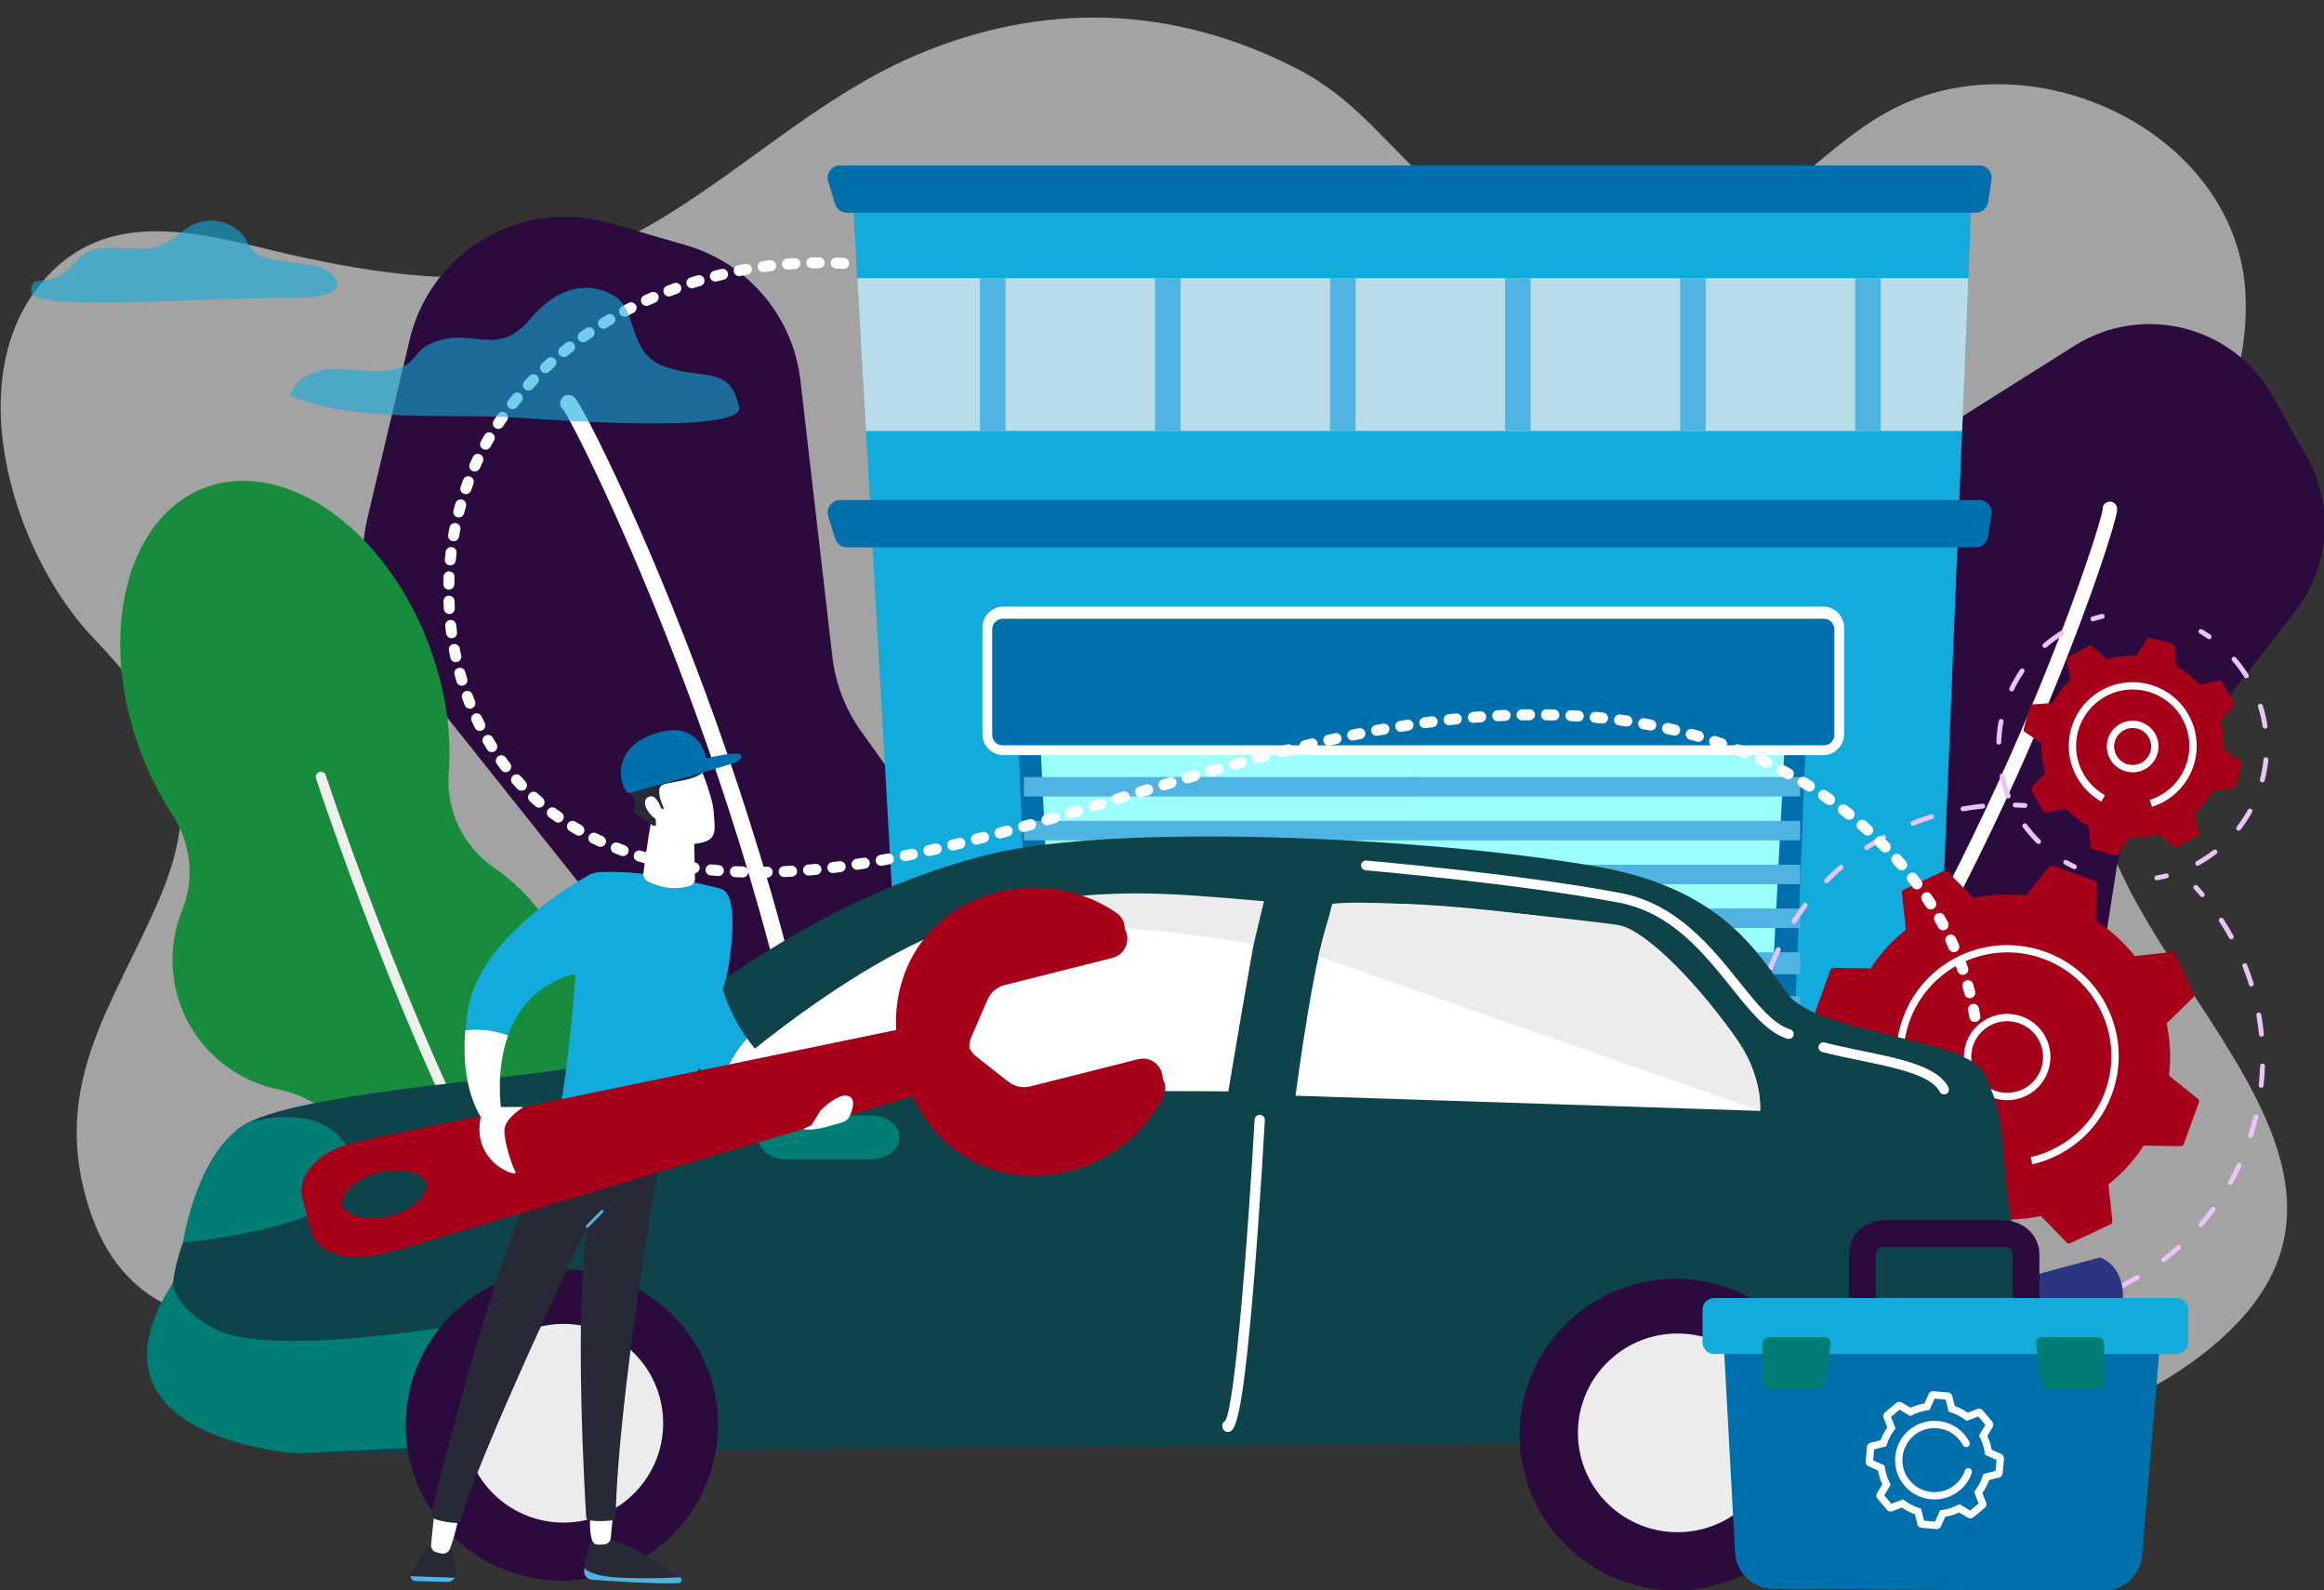 <svg width="307" height="210" viewBox="0 0 307 210" fill="none" xmlns="http://www.w3.org/2000/svg">
<rect x="0" y="0" width="307" height="210" fill="#333333" stroke="none"/>
<g clip-path="url(#clip0_1450_5305)">
<g opacity="0.6">
<path d="M280.358 83.969C286.373 68.917 297.538 54.827 296.617 38.654C295.405 17.36 268.367 4.567 249.646 14.608C239.795 19.892 233.716 29.963 221.611 31.31C211.198 32.467 197.714 31.818 189.483 24.683C183.159 19.2 179.187 13.12 171.358 9.089C154.961 0.649 137.735 0.144 120.884 7.344C105.052 14.109 92.834 28.114 76.882 34.016C65.265 38.314 52.036 36.545 40.208 34.038C29.435 31.757 16.461 26.78 7.233 35.489C-6.146 48.119 1.421 72.845 12.341 84.269C22.875 95.29 27.381 103.968 21.045 118.727C15.181 132.386 6.935 142.644 11.411 158.385C15.356 172.252 25.278 175.384 38.51 175.246C54.526 175.078 67.215 175.344 82.257 181.766C96.122 187.687 108.66 186.386 122.6 181.117C151.747 170.097 181.127 169.053 210.992 178.078C237.028 185.945 265.887 197.694 290.388 179.284C322.599 155.076 278.523 128.988 276.754 103.206C276.291 96.487 277.89 90.147 280.358 83.969Z" fill="#EFEFEE"/>
</g>
<path d="M54.112 44.871L48.506 68.584C47.02 74.865 48.503 81.481 52.528 86.535L76.692 116.868C79.43 120.309 81.027 124.515 81.251 128.902L82.233 148.026C82.602 155.192 86.602 161.682 92.849 165.245C102.765 170.902 115.392 167.679 121.366 157.971L130.837 142.577C135.277 135.361 134.957 126.196 130.024 119.305L113.753 96.579C111.674 93.674 110.37 90.294 109.958 86.749L105.731 50.216C104.755 41.795 98.817 34.776 90.654 32.4L80.612 29.477C68.986 26.091 56.89 33.116 54.112 44.871Z" fill="#2B0A3D"/>
<path d="M110.707 166.445C110.652 166.46 110.591 166.473 110.532 166.479C109.94 166.54 109.409 166.111 109.344 165.52C103.523 110.59 76.326 56.642 74.368 54.046C74.024 53.746 73.895 53.25 74.085 52.809C74.319 52.264 74.954 52.01 75.504 52.243C75.853 52.393 76.084 52.491 77.622 55.387C78.331 56.721 79.525 59.06 81.204 62.627C83.725 67.984 87.636 76.757 91.943 88.124C99.146 107.115 108.38 135.921 111.493 165.294C111.548 165.827 111.208 166.307 110.707 166.445ZM74.647 54.221C74.647 54.224 74.65 54.224 74.647 54.221C74.65 54.224 74.647 54.224 74.647 54.221ZM74.644 54.221C74.644 54.221 74.647 54.221 74.644 54.221C74.647 54.221 74.644 54.221 74.644 54.221Z" fill="white"/>
<path d="M65.277 114.603C61.173 111.802 58.895 107.039 59.276 102.092C59.681 96.811 58.852 90.912 56.626 85.059C50.784 69.692 37.543 60.453 27.05 64.417C16.556 68.385 12.787 84.055 18.626 99.422C19.759 102.404 21.174 105.156 22.789 107.627C25.241 111.37 25.745 116.06 24.063 120.205C22.466 124.142 22.294 128.669 23.921 132.955C26.147 138.808 31.182 142.776 36.914 143.911C40.309 144.585 43.327 146.48 45.368 149.268C51.161 157.182 59.914 161.079 67.377 158.256C76.94 154.641 80.759 141.361 75.909 128.596C73.594 122.51 69.726 117.643 65.277 114.603Z" fill="#178C3D"/>
<path d="M76.597 175.714C76.348 175.782 76.075 175.708 75.897 175.497C67.187 165.19 58.364 145.965 52.494 131.654C46.145 116.174 41.789 102.943 41.746 102.811C41.629 102.456 41.823 102.074 42.179 101.96C42.532 101.844 42.919 102.037 43.032 102.392C43.204 102.918 60.461 155.134 76.931 174.628C77.174 174.912 77.137 175.338 76.848 175.58C76.775 175.647 76.689 175.69 76.597 175.714Z" fill="#EFEFEE"/>
<path d="M274.01 45.676L255.826 57.144C251.009 60.184 247.853 65.253 247.261 70.907L243.709 104.841C243.307 108.689 241.707 112.313 239.137 115.212L227.935 127.846C223.735 132.582 222.24 139.12 223.969 145.203C226.71 154.855 236.645 160.592 246.404 158.155L261.877 154.295C269.131 152.486 274.596 146.522 275.753 139.157L279.569 114.86C280.058 111.756 281.325 108.827 283.259 106.344L303.181 80.764C307.773 74.868 308.375 66.802 304.713 60.291L300.203 52.28C294.978 43.007 283.026 39.992 274.01 45.676Z" fill="#2B0A3D"/>
<path d="M231.143 160.307C231.097 160.283 231.054 160.252 231.011 160.221C230.6 159.897 230.529 159.3 230.857 158.89C261.152 120.759 277.396 70.108 277.767 67.27C277.736 66.872 277.96 66.481 278.353 66.318C278.838 66.119 279.394 66.349 279.594 66.836C279.723 67.145 279.806 67.35 278.983 70.114C278.602 71.388 277.908 73.595 276.76 76.87C275.035 81.79 272.069 89.712 267.756 99.508C260.544 115.88 248.55 139.678 232.346 160.068C232.055 160.436 231.542 160.528 231.143 160.307Z" fill="white"/>
<path d="M112.598 25.212L120.654 167.391H254.702L260.483 25.212H112.598Z" fill="#12ABDB"/>
<path d="M260.993 28.093H111.892C111.168 28.093 110.526 27.621 110.314 26.93L109.405 23.982C109.077 22.922 109.872 21.848 110.983 21.848H261.45C262.463 21.848 263.237 22.748 263.083 23.746L262.629 26.694C262.503 27.499 261.809 28.093 260.993 28.093Z" fill="#0070AD"/>
<path d="M260.993 72.285H111.892C111.168 72.285 110.526 71.813 110.314 71.121L109.405 68.174C109.077 67.114 109.872 66.04 110.983 66.04H261.45C262.463 66.04 263.237 66.94 263.083 67.938L262.629 70.886C262.503 71.691 261.809 72.285 260.993 72.285Z" fill="#0070AD"/>
<path opacity="0.76" d="M259.197 56.914L260.016 36.741H113.252L114.394 56.914H259.197Z" fill="#ECECEC"/>
<path d="M132.829 36.741H129.458V56.914H132.829V36.741Z" fill="#4FB4E2"/>
<path d="M155.952 36.741H152.582V56.914H155.952V36.741Z" fill="#4FB4E2"/>
<path d="M179.073 36.741H175.702V56.914H179.073V36.741Z" fill="#4FB4E2"/>
<path d="M202.196 36.741H198.825V56.914H202.196V36.741Z" fill="#4FB4E2"/>
<path d="M225.319 36.741H221.948V56.914H225.319V36.741Z" fill="#4FB4E2"/>
<path d="M248.439 36.741H245.068V56.914H248.439V36.741Z" fill="#4FB4E2"/>
<path d="M137.379 167.574L134.187 89.874L238.944 87.312L235.834 167.574H137.379Z" fill="#0070AD"/>
<path d="M140.763 167.553L137.379 96.836H235.834L232.184 167.675L140.763 167.553Z" fill="url(#paint0_linear_1450_5305)"/>
<path d="M237.799 102.621H135.258V105.193H237.799V102.621Z" fill="#4FB4E2"/>
<path d="M237.799 108.41H135.258V110.982H237.799V108.41Z" fill="#4FB4E2"/>
<path d="M237.799 114.199H135.258V116.77H237.799V114.199Z" fill="#4FB4E2"/>
<path d="M237.799 119.985H135.258V122.556H237.799V119.985Z" fill="#4FB4E2"/>
<path d="M237.799 125.773H135.258V128.666H237.799V125.773Z" fill="#4FB4E2"/>
<path d="M237.799 131.562H135.258V134.455H237.799V131.562Z" fill="#4FB4E2"/>
<path d="M237.799 137.348H135.258V140.241H237.799V137.348Z" fill="#4FB4E2"/>
<path d="M237.799 143.137H135.258V146.03H237.799V143.137Z" fill="#4FB4E2"/>
<path d="M237.799 148.922H135.258V151.815H237.799V148.922Z" fill="#4FB4E2"/>
<path d="M237.799 154.711H135.258V157.604H237.799V154.711Z" fill="#4FB4E2"/>
<path d="M237.799 160.5H135.258V163.393H237.799V160.5Z" fill="#4FB4E2"/>
<path d="M243.282 83.158C243.282 82.01 242.349 81.08 241.198 81.08H132.83C131.678 81.08 130.745 82.01 130.745 83.158V97.326C130.745 98.474 131.678 99.404 132.83 99.404H241.195C242.346 99.404 243.279 98.474 243.279 97.326V83.158H243.282Z" fill="#0070AD"/>
<path d="M243.604 96.958C243.604 98.489 242.361 99.729 240.826 99.729H132.553C131.018 99.729 129.775 98.489 129.775 96.958V82.883C129.775 81.352 131.018 80.112 132.553 80.112H240.826C242.361 80.112 243.604 81.352 243.604 82.883V96.958ZM242.315 83.112C242.315 82.344 241.692 81.722 240.921 81.722H132.461C131.691 81.722 131.067 82.344 131.067 83.112V97.05C131.067 97.818 131.691 98.44 132.461 98.44H240.921C241.692 98.44 242.315 97.818 242.315 97.05V83.112Z" fill="white"/>
<path d="M257.794 167.207C257.794 165.989 256.802 165 255.58 165H119.736C118.514 165 117.522 165.989 117.522 167.207V167.939C117.522 169.157 118.514 170.146 119.736 170.146H255.58C256.802 170.146 257.794 169.157 257.794 167.939V167.207Z" fill="#4FB4E2"/>
<path d="M242.463 164.81C242.386 164.81 242.306 164.783 242.245 164.724C241.929 164.434 241.612 164.131 241.305 163.828C241.179 163.702 241.179 163.5 241.305 163.371C241.431 163.246 241.634 163.246 241.763 163.371C242.064 163.671 242.374 163.968 242.684 164.253C242.816 164.372 242.822 164.578 242.702 164.706C242.638 164.777 242.549 164.81 242.463 164.81Z" fill="#EAC4F9"/>
<path d="M238.705 160.73C238.61 160.73 238.515 160.687 238.45 160.604C237.91 159.909 237.391 159.187 236.906 158.449C236.808 158.302 236.851 158.1 236.998 158.005C237.145 157.907 237.348 157.95 237.443 158.097C237.919 158.819 238.429 159.53 238.957 160.209C239.067 160.35 239.039 160.552 238.898 160.659C238.843 160.708 238.775 160.73 238.705 160.73ZM235.061 154.892C234.941 154.892 234.827 154.824 234.772 154.711C234.382 153.921 234.023 153.104 233.698 152.29C233.633 152.124 233.713 151.938 233.879 151.873C234.045 151.806 234.232 151.889 234.296 152.054C234.616 152.853 234.969 153.655 235.352 154.43C235.432 154.589 235.365 154.782 235.205 154.861C235.156 154.883 235.11 154.892 235.061 154.892ZM232.675 148.445C232.531 148.445 232.399 148.347 232.362 148.203C232.144 147.352 231.957 146.48 231.807 145.613C231.776 145.439 231.893 145.27 232.071 145.243C232.246 145.212 232.411 145.329 232.442 145.506C232.589 146.357 232.774 147.211 232.989 148.047C233.031 148.218 232.93 148.393 232.755 148.439C232.728 148.442 232.7 148.445 232.675 148.445ZM231.662 141.643C231.49 141.643 231.349 141.508 231.34 141.337C231.318 140.847 231.306 140.351 231.306 139.861C231.306 139.469 231.312 139.078 231.328 138.686C231.334 138.508 231.487 138.367 231.662 138.377C231.84 138.383 231.978 138.533 231.972 138.71C231.96 139.093 231.951 139.479 231.951 139.861C231.951 140.342 231.96 140.825 231.982 141.306C231.991 141.484 231.853 141.634 231.675 141.643C231.675 141.643 231.668 141.643 231.662 141.643ZM232.071 134.783C232.052 134.783 232.037 134.783 232.018 134.78C231.843 134.752 231.724 134.587 231.751 134.409C231.893 133.543 232.071 132.67 232.279 131.816C232.322 131.645 232.497 131.538 232.669 131.581C232.841 131.623 232.949 131.798 232.906 131.969C232.7 132.808 232.525 133.665 232.387 134.513C232.365 134.669 232.227 134.783 232.071 134.783ZM233.87 128.146C233.83 128.146 233.793 128.14 233.753 128.124C233.587 128.06 233.504 127.873 233.569 127.708C233.885 126.888 234.235 126.07 234.616 125.274C234.692 125.115 234.886 125.045 235.045 125.121C235.205 125.198 235.276 125.391 235.199 125.55C234.827 126.328 234.484 127.133 234.174 127.938C234.121 128.069 233.999 128.146 233.87 128.146ZM236.98 122.014C236.921 122.014 236.86 121.999 236.805 121.962C236.654 121.867 236.611 121.668 236.706 121.518C237.182 120.781 237.695 120.049 238.226 119.348C238.333 119.207 238.536 119.18 238.677 119.287C238.818 119.394 238.846 119.596 238.739 119.737C238.217 120.422 237.713 121.139 237.247 121.864C237.191 121.962 237.087 122.014 236.98 122.014ZM241.281 116.645C241.198 116.645 241.118 116.614 241.053 116.553C240.928 116.428 240.924 116.225 241.05 116.097C241.667 115.469 242.318 114.86 242.984 114.285C243.12 114.168 243.322 114.184 243.439 114.318C243.555 114.453 243.54 114.655 243.405 114.771C242.751 115.338 242.113 115.935 241.508 116.55C241.446 116.611 241.363 116.645 241.281 116.645ZM246.595 112.267C246.49 112.267 246.389 112.218 246.325 112.123C246.226 111.977 246.266 111.774 246.414 111.677C247.147 111.19 247.909 110.728 248.679 110.296C248.836 110.21 249.032 110.265 249.118 110.418C249.204 110.574 249.149 110.77 248.995 110.856C248.24 111.279 247.491 111.732 246.773 112.209C246.718 112.252 246.656 112.267 246.595 112.267ZM252.692 109.059C252.563 109.059 252.443 108.983 252.394 108.857C252.326 108.692 252.406 108.505 252.572 108.438C253.389 108.107 254.23 107.807 255.071 107.541C255.24 107.489 255.421 107.581 255.476 107.749C255.528 107.917 255.436 108.098 255.267 108.153C254.442 108.413 253.619 108.71 252.818 109.032C252.772 109.053 252.732 109.059 252.692 109.059ZM259.314 107.149C259.16 107.149 259.025 107.039 258.998 106.886C258.967 106.711 259.084 106.543 259.258 106.512C260.127 106.356 261.011 106.234 261.889 106.145C262.068 106.127 262.224 106.255 262.243 106.433C262.261 106.61 262.132 106.766 261.954 106.785C261.094 106.87 260.226 106.99 259.375 107.143C259.351 107.149 259.332 107.149 259.314 107.149Z" fill="#EAC4F9"/>
<path d="M267.489 106.699C267.483 106.699 267.474 106.699 267.468 106.699C267.044 106.671 266.614 106.65 266.194 106.638C266.016 106.632 265.874 106.485 265.881 106.307C265.887 106.13 266.04 105.986 266.212 105.995C266.642 106.007 267.081 106.029 267.511 106.056C267.689 106.068 267.824 106.221 267.812 106.399C267.799 106.567 267.658 106.699 267.489 106.699Z" fill="#EAC4F9"/>
<path d="M290.919 118.479C290.827 118.479 290.738 118.439 290.674 118.365C290.404 118.047 290.118 117.725 289.83 117.41C289.71 117.279 289.719 117.077 289.851 116.957C289.983 116.838 290.186 116.847 290.305 116.979C290.6 117.3 290.889 117.628 291.165 117.952C291.279 118.087 291.263 118.292 291.128 118.405C291.067 118.454 290.993 118.479 290.919 118.479Z" fill="#EAC4F9"/>
<path d="M266.986 173.648C266.814 173.648 266.673 173.513 266.664 173.342C266.654 173.164 266.792 173.014 266.971 173.005C267.821 172.962 268.681 172.886 269.525 172.776C269.7 172.751 269.862 172.877 269.887 173.054C269.909 173.232 269.786 173.391 269.608 173.415C268.748 173.526 267.873 173.605 267.004 173.648C266.995 173.648 266.989 173.648 266.986 173.648ZM273.688 172.619C273.543 172.619 273.414 172.524 273.375 172.378C273.328 172.206 273.433 172.032 273.605 171.986C274.428 171.771 275.253 171.523 276.058 171.248C276.227 171.19 276.411 171.279 276.466 171.447C276.524 171.615 276.435 171.799 276.266 171.854C275.447 172.136 274.603 172.39 273.764 172.607C273.743 172.616 273.715 172.619 273.688 172.619ZM280.049 170.265C279.929 170.265 279.815 170.198 279.76 170.085C279.683 169.925 279.748 169.733 279.908 169.653C280.067 169.577 280.227 169.497 280.386 169.414C280.988 169.108 281.587 168.781 282.167 168.441C282.321 168.352 282.517 168.401 282.609 168.554C282.698 168.707 282.649 168.903 282.496 168.995C281.906 169.341 281.295 169.674 280.681 169.987C280.518 170.069 280.356 170.149 280.193 170.229C280.144 170.256 280.098 170.265 280.049 170.265ZM285.811 166.699C285.716 166.699 285.618 166.656 285.556 166.573C285.449 166.433 285.473 166.231 285.615 166.123C286.29 165.606 286.95 165.055 287.583 164.486C287.715 164.366 287.92 164.379 288.037 164.51C288.157 164.642 288.144 164.847 288.012 164.963C287.368 165.542 286.692 166.105 286.005 166.632C285.949 166.678 285.882 166.699 285.811 166.699ZM290.735 162.052C290.662 162.052 290.585 162.028 290.527 161.976C290.392 161.859 290.376 161.657 290.493 161.522C291.049 160.88 291.586 160.206 292.089 159.523C292.194 159.38 292.396 159.349 292.541 159.456C292.685 159.56 292.716 159.762 292.608 159.906C292.095 160.601 291.549 161.287 290.981 161.942C290.917 162.015 290.828 162.052 290.735 162.052ZM294.619 156.508C294.567 156.508 294.511 156.496 294.462 156.468C294.306 156.383 294.251 156.187 294.337 156.031C294.751 155.29 295.141 154.524 295.497 153.753C295.571 153.591 295.764 153.52 295.924 153.597C296.086 153.67 296.157 153.863 296.08 154.022C295.718 154.809 295.319 155.59 294.898 156.346C294.84 156.45 294.733 156.508 294.619 156.508ZM297.308 150.3C297.274 150.3 297.244 150.294 297.21 150.285C297.041 150.23 296.946 150.049 297.001 149.881C297.259 149.072 297.489 148.243 297.683 147.416C297.723 147.245 297.898 147.138 298.07 147.178C298.242 147.217 298.349 147.392 298.309 147.563C298.11 148.405 297.876 149.25 297.615 150.073C297.572 150.214 297.446 150.3 297.308 150.3ZM298.702 143.682C298.69 143.682 298.681 143.682 298.668 143.679C298.49 143.66 298.364 143.501 298.383 143.323C298.472 142.479 298.53 141.621 298.555 140.773C298.561 140.596 298.702 140.455 298.886 140.461C299.064 140.467 299.206 140.614 299.199 140.792C299.175 141.655 299.113 142.531 299.021 143.391C299.006 143.559 298.865 143.682 298.702 143.682ZM298.736 136.916C298.573 136.916 298.432 136.791 298.417 136.626C298.334 135.781 298.217 134.93 298.07 134.094C298.039 133.919 298.156 133.751 298.331 133.72C298.506 133.69 298.674 133.806 298.705 133.981C298.856 134.832 298.975 135.701 299.058 136.561C299.077 136.739 298.945 136.895 298.77 136.913C298.757 136.916 298.745 136.916 298.736 136.916ZM297.4 130.286C297.262 130.286 297.136 130.197 297.093 130.059C296.842 129.251 296.556 128.44 296.243 127.647C296.179 127.482 296.258 127.295 296.424 127.231C296.59 127.166 296.777 127.246 296.842 127.411C297.161 128.216 297.453 129.046 297.71 129.869C297.763 130.038 297.667 130.218 297.499 130.27C297.462 130.28 297.431 130.286 297.4 130.286ZM294.754 124.056C294.64 124.056 294.53 123.995 294.472 123.888C294.063 123.144 293.621 122.403 293.158 121.693C293.059 121.543 293.102 121.344 293.253 121.249C293.403 121.151 293.603 121.194 293.698 121.344C294.171 122.069 294.622 122.819 295.036 123.579C295.122 123.735 295.064 123.931 294.908 124.016C294.858 124.044 294.806 124.056 294.754 124.056Z" fill="#EAC4F9"/>
<path d="M262.768 173.596C262.758 173.596 262.752 173.596 262.743 173.596C262.31 173.562 261.874 173.522 261.447 173.473C261.269 173.452 261.143 173.293 261.165 173.118C261.186 172.941 261.346 172.815 261.521 172.837C261.939 172.886 262.368 172.926 262.792 172.956C262.97 172.968 263.102 173.124 263.09 173.302C263.075 173.467 262.933 173.596 262.768 173.596Z" fill="#EAC4F9"/>
<path d="M259.148 164.859C259.311 164.917 259.492 164.865 259.599 164.734L262.678 160.919C264.956 161.183 267.293 161.088 269.601 160.598L273.024 164.106C273.144 164.229 273.328 164.262 273.485 164.189L278.817 161.688C278.974 161.614 279.066 161.452 279.048 161.281L278.52 156.413C280.371 154.953 281.936 153.22 283.183 151.301L288.095 151.368C288.267 151.371 288.42 151.264 288.479 151.102L290.477 145.577C290.536 145.414 290.483 145.234 290.351 145.127L286.526 142.056C286.79 139.785 286.695 137.455 286.204 135.153L289.722 131.74C289.845 131.62 289.879 131.437 289.805 131.281L287.297 125.963C287.223 125.807 287.06 125.715 286.888 125.734L282.007 126.26C280.543 124.414 278.805 122.853 276.88 121.61L276.948 116.712C276.951 116.541 276.843 116.388 276.681 116.33L271.139 114.337C270.977 114.279 270.795 114.331 270.688 114.462L267.609 118.277C265.331 118.013 262.995 118.108 260.686 118.598L257.263 115.09C257.143 114.967 256.959 114.934 256.802 115.007L251.47 117.508C251.313 117.582 251.221 117.744 251.24 117.915L251.768 122.783C249.916 124.243 248.351 125.976 247.101 127.895L242.189 127.828C242.017 127.824 241.864 127.932 241.805 128.094L239.807 133.619C239.749 133.782 239.801 133.962 239.933 134.069L243.758 137.14C243.494 139.411 243.589 141.741 244.08 144.043L240.562 147.456C240.439 147.576 240.406 147.759 240.479 147.915L242.987 153.233C243.061 153.389 243.224 153.481 243.396 153.462L248.277 152.936C249.741 154.782 251.479 156.343 253.404 157.586L253.336 162.484C253.333 162.655 253.441 162.808 253.603 162.866L259.148 164.859Z" fill="#A6001A"/>
<path d="M265.156 145.298C264.966 145.298 264.775 145.289 264.582 145.27C263.062 145.12 261.693 144.389 260.726 143.213C259.759 142.035 259.308 140.553 259.458 139.038C259.608 137.522 260.342 136.157 261.521 135.193C263.959 133.2 267.566 133.555 269.564 135.986C270.532 137.161 270.983 138.646 270.832 140.161C270.682 141.677 269.948 143.042 268.769 144.006C267.738 144.848 266.473 145.298 265.156 145.298ZM265.141 134.865C264.081 134.865 263.016 135.217 262.135 135.937C261.156 136.739 260.545 137.875 260.422 139.133C260.296 140.391 260.671 141.621 261.475 142.601C263.136 144.618 266.132 144.915 268.155 143.259C270.178 141.603 270.476 138.615 268.815 136.598C267.879 135.456 266.513 134.865 265.141 134.865Z" fill="white"/>
<path d="M268.474 153.762L268.256 152.822C269.202 152.605 270.132 152.284 271.019 151.867C273.942 150.496 276.238 148.2 277.595 145.322C277.78 144.931 277.945 144.53 278.096 144.119C278.642 142.604 278.915 141.034 278.915 139.469C278.915 137.483 278.476 135.502 277.601 133.65C276.042 130.341 273.282 127.834 269.831 126.594C266.381 125.354 262.654 125.529 259.332 127.084C254.365 129.413 251.445 134.351 251.445 139.494C251.445 141.444 251.863 143.425 252.75 145.301C253.809 147.548 255.454 149.461 257.511 150.839L256.971 151.641C254.77 150.168 253.008 148.117 251.875 145.714C250.926 143.703 250.478 141.585 250.478 139.497C250.478 133.99 253.603 128.706 258.921 126.211C266.255 122.773 275.029 125.923 278.476 133.24C279.413 135.223 279.882 137.342 279.882 139.469C279.882 141.144 279.591 142.825 279.004 144.447C277.672 148.13 274.983 151.078 271.431 152.743C270.666 153.101 269.874 153.392 269.067 153.615C269.042 153.621 269.018 153.628 268.993 153.637C268.938 153.652 268.88 153.667 268.824 153.683C268.708 153.707 268.591 153.738 268.474 153.762Z" fill="white"/>
<path d="M279.745 112.873L281.295 110.605C282.578 110.651 283.88 110.495 285.148 110.118L287.217 111.928C287.291 111.992 287.395 112.001 287.478 111.955L290.345 110.323C290.428 110.274 290.474 110.18 290.456 110.085L289.946 107.391C290.916 106.494 291.711 105.456 292.322 104.33L295.067 104.149C295.162 104.143 295.245 104.076 295.27 103.984L296.138 100.809C296.163 100.717 296.126 100.616 296.046 100.564L293.771 99.018C293.817 97.739 293.661 96.441 293.283 95.177L295.098 93.113C295.162 93.04 295.171 92.936 295.125 92.853L293.489 89.994C293.44 89.911 293.345 89.865 293.249 89.884L290.548 90.392C289.648 89.424 288.608 88.632 287.478 88.022L287.297 85.286C287.291 85.191 287.223 85.108 287.131 85.084L283.947 84.217C283.855 84.193 283.754 84.23 283.702 84.309L282.151 86.578C280.868 86.532 279.566 86.688 278.299 87.064L276.229 85.255C276.156 85.191 276.051 85.182 275.968 85.228L273.101 86.859C273.018 86.908 272.972 87.003 272.991 87.098L273.5 89.792C272.53 90.689 271.735 91.727 271.121 92.853L268.376 93.034C268.281 93.04 268.198 93.107 268.174 93.199L267.305 96.374C267.28 96.465 267.317 96.566 267.397 96.618L269.672 98.164C269.626 99.444 269.782 100.742 270.16 102.006L268.346 104.069C268.281 104.143 268.272 104.247 268.318 104.33L269.954 107.189C270.003 107.271 270.099 107.317 270.194 107.299L272.895 106.791C273.795 107.758 274.836 108.551 275.965 109.163L276.146 111.9C276.153 111.995 276.22 112.078 276.312 112.102L279.496 112.968C279.591 112.99 279.689 112.953 279.745 112.873Z" fill="#A6001A"/>
<path d="M281.725 101.994C281.703 101.994 281.679 101.994 281.657 101.994C280.745 101.976 279.895 101.605 279.262 100.95C278.63 100.295 278.292 99.432 278.308 98.522C278.326 97.613 278.698 96.765 279.355 96.135C280.011 95.504 280.871 95.164 281.789 95.183C282.701 95.201 283.551 95.571 284.184 96.227C284.816 96.882 285.154 97.745 285.138 98.654C285.12 99.563 284.748 100.411 284.092 101.042C283.45 101.657 282.612 101.994 281.725 101.994ZM281.721 96.15C281.086 96.15 280.484 96.392 280.027 96.833C279.054 97.766 279.026 99.312 279.959 100.283C280.414 100.751 281.022 101.017 281.675 101.03C282.323 101.042 282.949 100.8 283.419 100.347C283.889 99.894 284.156 99.288 284.168 98.636C284.181 97.984 283.938 97.365 283.484 96.897C283.029 96.429 282.421 96.162 281.768 96.15C281.755 96.15 281.737 96.15 281.721 96.15Z" fill="white"/>
<path d="M274.022 114.799C273.976 114.799 273.927 114.79 273.881 114.768C273.488 114.579 273.098 114.373 272.721 114.156C272.567 114.067 272.515 113.871 272.604 113.718C272.693 113.565 272.889 113.51 273.043 113.602C273.405 113.81 273.783 114.009 274.16 114.193C274.32 114.269 274.388 114.462 274.311 114.621C274.256 114.732 274.142 114.799 274.022 114.799Z" fill="#EAC4F9"/>
<path d="M269.301 111.471C269.218 111.471 269.138 111.441 269.074 111.38C268.96 111.269 268.849 111.156 268.739 111.043C268.195 110.48 267.683 109.877 267.219 109.252C267.115 109.108 267.142 108.909 267.287 108.802C267.431 108.698 267.631 108.726 267.738 108.869C268.186 109.472 268.677 110.054 269.202 110.599C269.31 110.709 269.417 110.816 269.525 110.923C269.651 111.049 269.654 111.251 269.528 111.38C269.466 111.441 269.384 111.471 269.301 111.471ZM265.288 105.459C265.159 105.459 265.04 105.383 264.987 105.257C264.64 104.388 264.358 103.482 264.149 102.566C264.109 102.392 264.22 102.22 264.392 102.181C264.564 102.141 264.739 102.251 264.779 102.422C264.978 103.307 265.251 104.18 265.586 105.018C265.65 105.184 265.571 105.37 265.405 105.435C265.368 105.45 265.328 105.459 265.288 105.459ZM264.039 98.342C264.036 98.342 264.033 98.342 264.03 98.342C263.851 98.336 263.713 98.189 263.716 98.011C263.747 97.075 263.851 96.132 264.026 95.21C264.06 95.036 264.229 94.919 264.404 94.953C264.579 94.987 264.693 95.155 264.662 95.33C264.493 96.217 264.392 97.126 264.361 98.033C264.355 98.204 264.211 98.342 264.039 98.342ZM265.739 91.323C265.693 91.323 265.644 91.313 265.601 91.292C265.442 91.215 265.371 91.022 265.448 90.863C265.853 90.015 266.326 89.195 266.86 88.42C266.961 88.273 267.161 88.237 267.308 88.338C267.456 88.439 267.492 88.638 267.391 88.785C266.878 89.529 266.421 90.321 266.031 91.139C265.976 91.255 265.862 91.323 265.739 91.323ZM270.13 85.576C270.041 85.576 269.948 85.54 269.887 85.466C269.77 85.332 269.786 85.13 269.918 85.013C270.63 84.398 271.394 83.832 272.19 83.336C272.34 83.241 272.54 83.287 272.635 83.437C272.73 83.587 272.684 83.786 272.533 83.881C271.766 84.358 271.029 84.903 270.341 85.497C270.28 85.552 270.203 85.576 270.13 85.576Z" fill="#EAC4F9"/>
<path d="M276.469 82.053C276.331 82.053 276.205 81.964 276.162 81.826C276.11 81.658 276.205 81.478 276.374 81.425C276.792 81.297 277.215 81.184 277.642 81.083C277.814 81.043 277.989 81.15 278.029 81.325C278.069 81.499 277.961 81.67 277.786 81.71C277.378 81.805 276.967 81.915 276.564 82.041C276.534 82.05 276.503 82.053 276.469 82.053Z" fill="#EAC4F9"/>
<path d="M291.828 84.416C291.764 84.416 291.699 84.398 291.644 84.358C291.297 84.119 290.941 83.887 290.579 83.675C290.425 83.584 290.376 83.388 290.465 83.235C290.557 83.082 290.754 83.033 290.907 83.121C291.282 83.342 291.653 83.581 292.012 83.832C292.16 83.933 292.194 84.135 292.092 84.279C292.031 84.37 291.93 84.416 291.828 84.416Z" fill="#EAC4F9"/>
<path d="M290.315 114.34C290.201 114.34 290.09 114.282 290.032 114.175C289.946 114.018 290.001 113.822 290.158 113.737C290.938 113.305 291.69 112.809 292.393 112.261C292.534 112.151 292.737 112.176 292.844 112.316C292.955 112.457 292.927 112.659 292.789 112.766C292.058 113.336 291.279 113.85 290.471 114.297C290.419 114.325 290.367 114.34 290.315 114.34ZM295.718 109.708C295.647 109.708 295.58 109.687 295.521 109.641C295.38 109.531 295.356 109.329 295.463 109.191C296.009 108.487 296.507 107.737 296.937 106.959C297.023 106.803 297.219 106.748 297.376 106.834C297.532 106.919 297.587 107.115 297.501 107.271C297.053 108.077 296.541 108.857 295.973 109.586C295.911 109.665 295.816 109.708 295.718 109.708ZM298.855 103.329C298.828 103.329 298.803 103.326 298.776 103.319C298.604 103.277 298.499 103.099 298.542 102.928C298.763 102.067 298.923 101.183 299.009 100.295C299.027 100.117 299.184 99.989 299.362 100.007C299.54 100.026 299.669 100.182 299.65 100.359C299.558 101.278 299.396 102.196 299.165 103.09C299.132 103.234 299 103.329 298.855 103.329ZM299.215 96.233C299.058 96.233 298.92 96.119 298.895 95.96C298.76 95.079 298.558 94.203 298.287 93.355C298.235 93.187 298.327 93.006 298.499 92.951C298.668 92.896 298.849 92.991 298.904 93.162C299.184 94.041 299.396 94.95 299.534 95.862C299.561 96.037 299.439 96.202 299.264 96.23C299.248 96.23 299.23 96.233 299.215 96.233ZM296.74 89.568C296.633 89.568 296.528 89.516 296.467 89.418C295.994 88.665 295.46 87.943 294.874 87.266C294.757 87.132 294.772 86.93 294.907 86.813C295.042 86.697 295.245 86.712 295.362 86.847C295.97 87.548 296.525 88.298 297.013 89.079C297.108 89.229 297.062 89.428 296.912 89.522C296.86 89.553 296.798 89.568 296.74 89.568Z" fill="#EAC4F9"/>
<path d="M284.927 116.262C284.773 116.262 284.638 116.155 284.61 115.999C284.58 115.825 284.693 115.656 284.868 115.626C285.28 115.552 285.694 115.46 286.106 115.353C286.277 115.307 286.452 115.411 286.499 115.583C286.545 115.754 286.44 115.929 286.268 115.975C285.845 116.085 285.412 116.18 284.988 116.256C284.967 116.259 284.948 116.262 284.927 116.262Z" fill="#EAC4F9"/>
<path d="M284.279 106.555L283.987 105.637C284.491 105.478 284.982 105.263 285.446 105C287.122 104.045 288.341 102.517 288.896 100.684C288.915 100.619 288.936 100.552 288.952 100.488C289.13 99.836 289.219 99.171 289.219 98.51C289.219 97.231 288.884 95.963 288.23 94.821C286.185 91.249 281.605 90.003 278.022 92.042C275.609 93.416 274.252 95.939 274.252 98.532C274.252 99.784 274.569 101.054 275.235 102.22C275.907 103.396 276.883 104.363 278.059 105.021L277.586 105.863C276.257 105.119 275.155 104.023 274.394 102.698C273.641 101.382 273.282 99.949 273.282 98.535C273.282 95.608 274.811 92.758 277.54 91.206C281.587 88.904 286.756 90.309 289.068 94.344C289.808 95.633 290.183 97.062 290.183 98.507C290.183 99.251 290.081 100.001 289.882 100.739C289.286 102.909 287.88 104.718 285.921 105.836C285.835 105.885 285.75 105.931 285.664 105.976C285.664 105.976 285.66 105.977 285.66 105.98C285.264 106.188 284.85 106.365 284.429 106.506H284.426C284.402 106.515 284.377 106.521 284.35 106.531C284.331 106.54 284.304 106.549 284.279 106.555Z" fill="white"/>
<path d="M262.571 170.072L277.405 166.065C277.405 166.065 280.914 167.079 280.395 172.283C279.879 177.487 265.082 176.535 265.082 176.535L262.571 170.072Z" fill="url(#paint1_linear_1450_5305)"/>
<path d="M130.705 112.828C102.402 119.884 85.8 138.747 77.612 140.654C69.424 142.561 36.628 144.306 31.28 149.259C25.932 154.212 31.04 157.736 24.163 164.106C16.556 185.51 40.109 191.917 40.109 191.917L254.223 190.182C254.223 190.182 268.671 191.477 268.993 181.188C269.312 170.899 265.803 165.701 265.045 156.435C264.287 147.168 264.268 146.703 262.199 141.897C260.13 137.091 240.027 136.57 236.116 131.226C232.205 125.881 227.548 117.358 210.952 114.45C188.025 110.437 147.12 108.735 130.705 112.828Z" fill="#0F434A"/>
<path d="M270.142 180.579C269.773 192.407 249.665 190.31 249.576 190.301C249.576 190.301 233.587 178.096 255.581 178.564C262.19 178.393 268.892 174.903 268.892 174.903L270.142 180.579Z" fill="#4FB4E2"/>
<path d="M22.859 169.393C22.859 169.393 22.65 172.408 28.317 175.491C35.342 179.311 59.736 175.111 59.736 175.111L62.52 190.763L39.529 191.933C40.066 192.076 9.339 190.31 22.859 169.393Z" fill="#007D74"/>
<path d="M232.491 146.715C232.491 146.715 233.181 141.346 227.523 134.761C221.865 128.176 218.562 123.833 214.212 122.715C209.862 121.598 178.014 117.202 175.923 120.582C173.832 123.961 171.137 144.71 171.137 144.71L232.491 146.715Z" fill="white"/>
<path d="M213.635 122.146C210.068 121.616 182.981 118.475 175.985 119.372L174.176 126.315L232.519 146.712C232.519 146.712 232.798 142.292 229.881 137.936C224.985 130.61 217.365 122.614 213.635 122.146Z" fill="#ECECEC"/>
<path d="M166.397 120.575C165.516 124.586 162.264 144.135 162.264 144.135L93.404 143.816C93.404 143.816 115.112 123.928 131.798 120.778C148.483 117.631 166.961 118.457 166.397 120.575Z" fill="white"/>
<path d="M134.152 119.302C147.743 117.419 152.729 117.778 166.977 119.023L165.605 124.705C165.605 124.705 144.4 120.557 124.642 122.957C124.639 122.957 129.713 119.917 134.152 119.302Z" fill="#ECECEC"/>
<path d="M32.864 148.237C32.864 148.237 44.02 144.67 46.743 153.465C49.338 161.85 24.164 164.106 24.164 164.106C24.164 164.106 26.018 151.668 32.864 148.237Z" fill="#007D74"/>
<path d="M236.301 137.213C236.239 137.213 236.175 137.204 236.113 137.186C233.495 136.396 231.287 133.644 228.733 130.457C225.003 125.804 220.773 120.53 213.874 119.216C200.646 116.7 180.596 114.955 180.396 114.937C180.04 114.906 179.776 114.594 179.807 114.239C179.837 113.884 180.138 113.617 180.507 113.651C180.709 113.669 200.827 115.417 214.117 117.949C221.485 119.351 226.065 125.063 229.743 129.652C232.162 132.67 234.253 135.275 236.488 135.949C236.832 136.053 237.025 136.411 236.921 136.754C236.838 137.033 236.58 137.213 236.301 137.213Z" fill="white"/>
<path d="M256.805 144.536C256.566 144.536 256.335 144.404 256.225 144.178C255.138 141.992 250.327 141.003 245.673 140.045C244.009 139.702 242.287 139.347 240.706 138.934C240.359 138.842 240.153 138.49 240.242 138.144C240.335 137.798 240.688 137.596 241.034 137.682C242.585 138.086 244.289 138.438 245.937 138.778C251.122 139.846 256.019 140.853 257.385 143.602C257.545 143.92 257.413 144.309 257.094 144.468C257.002 144.514 256.903 144.536 256.805 144.536Z" fill="white"/>
<path d="M226.171 209.462C237.247 206.815 244.074 195.715 241.419 184.671C238.763 173.626 227.632 166.819 216.556 169.467C205.48 172.114 198.653 183.214 201.308 194.258C203.964 205.303 215.095 212.11 226.171 209.462Z" fill="#2B0A3D"/>
<path d="M208.449 189.572C208.637 196.815 214.678 202.537 221.942 202.35C229.206 202.163 234.944 196.139 234.756 188.896C234.569 181.653 228.527 175.932 221.264 176.118C213.997 176.305 208.259 182.33 208.449 189.572Z" fill="#ECECEC"/>
<path d="M53.605 188.731C53.9 200.085 63.368 209.051 74.754 208.757C86.141 208.463 95.133 199.022 94.838 187.668C94.543 176.314 85.076 167.348 73.689 167.642C62.305 167.933 53.313 177.377 53.605 188.731Z" fill="#2B0A3D"/>
<path d="M61.292 188.305C61.48 195.548 67.522 201.269 74.785 201.083C82.049 200.896 87.787 194.871 87.599 187.629C87.412 180.386 81.37 174.664 74.107 174.851C66.84 175.035 61.105 181.059 61.292 188.305Z" fill="#ECECEC"/>
<path d="M162.194 189.116C162.172 189.116 162.151 189.116 162.129 189.116C161.752 189.116 161.451 188.691 161.457 188.314C161.46 188.042 161.623 187.754 161.856 187.647C163.198 185.495 164.935 162.217 165.728 147.885C165.749 147.511 166.068 147.208 166.446 147.23C166.82 147.251 167.109 147.563 167.088 147.94C167.081 148.041 166.52 158.259 165.718 168.233C164.085 188.538 163.075 189.116 162.194 189.116Z" fill="white"/>
<path d="M118.812 150.211C118.812 151.782 117.151 153.104 115.103 153.104H103.818C101.77 153.104 100.109 151.782 100.109 150.211C100.109 148.641 101.77 147.318 103.818 147.318H115.103C117.151 147.315 118.812 148.638 118.812 150.211Z" fill="#007D74"/>
<path d="M269.402 175.289H265.856V165.692C265.856 164.988 265.226 164.679 264.523 164.679H248.971C248.265 164.679 247.798 164.988 247.798 165.692V175.289H244.249V165.692C244.249 163.041 246.309 161.143 248.968 161.143H264.52C267.179 161.143 269.402 163.041 269.402 165.692V175.289Z" fill="#2B0A3D"/>
<path d="M227.606 175.61L229.2 205.007C229.347 207.713 231.582 209.835 234.296 209.85L277.819 210.095C280.499 210.11 282.741 208.071 282.965 205.408L285.488 175.61H227.606Z" fill="#0070AD"/>
<path d="M289.071 172.968C289.071 172.12 288.38 171.432 287.53 171.432H226.443C225.593 171.432 224.902 172.12 224.902 172.968V177.288C224.902 178.136 225.593 178.824 226.443 178.824H287.527C288.377 178.824 289.068 178.136 289.068 177.288V172.968H289.071Z" fill="#12ABDB"/>
<path d="M241.194 182.363C241.136 182.819 240.74 183.331 240.307 183.331H233.501C233.068 183.331 232.724 182.819 232.734 182.363L232.832 177.499C232.841 176.982 233.231 176.575 233.701 176.575H241.072C241.541 176.575 241.87 176.979 241.805 177.499L241.194 182.363Z" fill="#007D74"/>
<path d="M269.574 182.363C269.632 182.819 270.028 183.331 270.461 183.331H277.267C277.7 183.331 278.044 182.819 278.035 182.363L277.936 177.499C277.927 176.982 277.537 176.575 277.067 176.575H269.696C269.227 176.575 268.898 176.979 268.963 177.499L269.574 182.363Z" fill="#007D74"/>
<path d="M255.838 201.946C255.82 201.946 255.804 201.946 255.786 201.943L253.833 201.774C253.569 201.75 253.351 201.563 253.287 201.309L252.952 199.984C252.344 199.763 251.773 199.466 251.242 199.099L249.965 199.589C249.72 199.684 249.44 199.61 249.271 199.411L248.01 197.917C247.841 197.715 247.816 197.431 247.951 197.204L248.654 196.032C248.384 195.45 248.188 194.835 248.074 194.201L246.822 193.647C246.582 193.54 246.435 193.292 246.456 193.032L246.625 191.088C246.647 190.824 246.834 190.607 247.092 190.543L248.421 190.209C248.642 189.603 248.94 189.034 249.308 188.504L248.817 187.231C248.722 186.986 248.796 186.707 248.995 186.539L250.493 185.281C250.696 185.112 250.981 185.088 251.209 185.222L252.384 185.923C252.968 185.654 253.585 185.458 254.22 185.345L254.776 184.096C254.883 183.857 255.129 183.71 255.393 183.732L257.345 183.9C257.606 183.921 257.827 184.108 257.892 184.362L258.227 185.688C258.834 185.908 259.409 186.205 259.937 186.572L261.214 186.083C261.459 185.988 261.739 186.061 261.907 186.26L263.169 187.754C263.338 187.956 263.363 188.241 263.228 188.467L262.525 189.64C262.795 190.224 262.991 190.837 263.105 191.47L264.357 192.024C264.597 192.132 264.744 192.38 264.723 192.64L264.554 194.587C264.532 194.847 264.345 195.067 264.09 195.132L262.761 195.465C262.54 196.071 262.242 196.641 261.874 197.17L262.365 198.444C262.46 198.689 262.389 198.967 262.187 199.136L260.689 200.394C260.489 200.562 260.201 200.587 259.973 200.452L258.798 199.751C258.214 200.02 257.597 200.216 256.962 200.33L256.406 201.579C256.302 201.802 256.078 201.946 255.838 201.946ZM254.165 200.835L255.62 200.96L256.289 199.457L256.553 199.417C257.269 199.313 257.959 199.096 258.601 198.771L258.841 198.652L260.256 199.497L261.373 198.56L260.781 197.027L260.94 196.812C261.37 196.237 261.705 195.597 261.929 194.911L262.012 194.657L263.611 194.256L263.737 192.805L262.23 192.138L262.19 191.874C262.086 191.161 261.868 190.475 261.542 189.833L261.422 189.594L262.27 188.183L261.33 187.068L259.792 187.659L259.577 187.5C259 187.071 258.359 186.738 257.671 186.514L257.416 186.432L257.014 184.837L255.559 184.711L254.889 186.214L254.625 186.254C253.91 186.358 253.222 186.575 252.578 186.9L252.338 187.019L250.923 186.174L249.806 187.111L250.398 188.645L250.238 188.859C249.809 189.435 249.474 190.074 249.25 190.76L249.167 191.014L247.568 191.415L247.442 192.866L248.949 193.534L248.989 193.797C249.093 194.51 249.311 195.199 249.637 195.839L249.756 196.078L248.909 197.489L249.849 198.603L251.387 198.012L251.601 198.171C252.179 198.6 252.82 198.934 253.508 199.157L253.763 199.24L254.165 200.835ZM247.325 191.48C247.322 191.48 247.325 191.48 247.325 191.48V191.48ZM261.383 186.533H261.386H261.383ZM255.55 198.028C254.064 198.028 252.59 197.4 251.562 196.182C250.665 195.119 250.238 193.775 250.358 192.392C250.478 191.008 251.129 189.756 252.194 188.862C254.392 187.019 257.683 187.301 259.531 189.49C259.771 189.774 259.98 190.081 260.151 190.405C260.277 190.641 260.185 190.932 259.952 191.057C259.716 191.183 259.424 191.091 259.298 190.858C259.157 190.595 258.988 190.344 258.791 190.111C257.284 188.327 254.604 188.097 252.817 189.6C251.951 190.329 251.42 191.348 251.322 192.474C251.224 193.601 251.574 194.697 252.305 195.56C253.812 197.345 256.492 197.574 258.279 196.071C258.868 195.579 259.31 194.936 259.559 194.216C259.645 193.965 259.921 193.831 260.173 193.916C260.425 194.002 260.56 194.278 260.474 194.529C260.17 195.413 259.626 196.203 258.902 196.809C257.923 197.63 256.731 198.028 255.55 198.028Z" fill="white"/>
<path d="M260.873 134.979C260.523 134.979 260.213 134.728 260.155 134.369C260.102 134.057 260.047 133.748 259.986 133.439C259.909 133.044 260.167 132.664 260.563 132.588C260.959 132.511 261.34 132.768 261.416 133.163C261.478 133.485 261.536 133.806 261.591 134.131C261.659 134.526 261.389 134.902 260.993 134.966C260.953 134.976 260.913 134.979 260.873 134.979ZM260.21 131.832C259.884 131.832 259.59 131.614 259.504 131.284C259.424 130.978 259.344 130.671 259.255 130.368C259.145 129.983 259.372 129.582 259.759 129.471C260.145 129.361 260.548 129.588 260.658 129.973C260.747 130.289 260.833 130.607 260.916 130.925C261.014 131.314 260.781 131.709 260.391 131.81C260.33 131.822 260.268 131.832 260.21 131.832ZM259.28 128.749C258.979 128.749 258.696 128.562 258.592 128.259C258.488 127.959 258.38 127.665 258.27 127.368C258.128 126.992 258.319 126.572 258.696 126.432C259.074 126.291 259.495 126.481 259.636 126.857C259.752 127.163 259.863 127.472 259.97 127.782C260.102 128.161 259.9 128.574 259.522 128.706C259.439 128.737 259.356 128.749 259.28 128.749ZM258.098 125.758C257.818 125.758 257.551 125.596 257.432 125.323C257.303 125.036 257.174 124.748 257.039 124.46C256.867 124.096 257.023 123.664 257.389 123.493C257.754 123.321 258.187 123.478 258.359 123.842C258.5 124.139 258.635 124.436 258.767 124.736C258.93 125.103 258.764 125.532 258.396 125.694C258.294 125.74 258.196 125.758 258.098 125.758ZM256.682 122.874C256.422 122.874 256.173 122.737 256.041 122.492C255.89 122.213 255.737 121.938 255.58 121.662C255.381 121.313 255.504 120.869 255.854 120.67C256.204 120.471 256.649 120.594 256.848 120.943C257.011 121.228 257.168 121.512 257.324 121.8C257.514 122.152 257.382 122.596 257.026 122.786C256.916 122.844 256.799 122.874 256.682 122.874ZM255.049 120.104C254.81 120.104 254.573 119.985 254.435 119.767C254.266 119.501 254.091 119.238 253.916 118.974C253.692 118.641 253.781 118.188 254.116 117.964C254.451 117.741 254.905 117.83 255.129 118.163C255.31 118.436 255.491 118.708 255.666 118.984C255.884 119.323 255.783 119.77 255.445 119.988C255.319 120.067 255.184 120.104 255.049 120.104ZM253.22 117.462C252.995 117.462 252.777 117.361 252.633 117.168C252.443 116.914 252.252 116.663 252.056 116.415C251.81 116.097 251.866 115.641 252.185 115.396C252.504 115.151 252.962 115.206 253.207 115.524C253.407 115.782 253.606 116.042 253.8 116.302C254.039 116.623 253.975 117.08 253.649 117.318C253.523 117.413 253.37 117.462 253.22 117.462ZM100.373 115.913C99.971 115.913 99.646 115.589 99.643 115.188C99.643 114.787 99.968 114.459 100.37 114.459C100.69 114.459 101.009 114.456 101.328 114.45C101.331 114.45 101.334 114.45 101.34 114.45C101.74 114.45 102.062 114.768 102.068 115.166C102.074 115.567 101.752 115.898 101.35 115.904C101.027 115.91 100.702 115.913 100.373 115.913C100.373 115.913 100.376 115.913 100.373 115.913ZM98.117 115.883C98.108 115.883 98.102 115.883 98.092 115.883C97.767 115.873 97.442 115.861 97.113 115.846C96.711 115.828 96.401 115.488 96.419 115.087C96.438 114.686 96.785 114.373 97.181 114.395C97.5 114.41 97.819 114.422 98.138 114.432C98.541 114.444 98.857 114.781 98.845 115.182C98.832 115.57 98.51 115.883 98.117 115.883ZM103.597 115.837C103.21 115.837 102.888 115.534 102.869 115.142C102.851 114.741 103.164 114.401 103.566 114.383C103.885 114.367 104.205 114.352 104.524 114.334C104.92 114.309 105.27 114.618 105.295 115.019C105.316 115.42 105.009 115.763 104.607 115.788C104.282 115.806 103.956 115.821 103.631 115.837C103.618 115.837 103.609 115.837 103.597 115.837ZM94.897 115.702C94.875 115.702 94.857 115.702 94.835 115.699C94.51 115.671 94.184 115.644 93.859 115.61C93.457 115.57 93.165 115.215 93.205 114.814C93.245 114.413 93.601 114.122 94.003 114.162C94.319 114.193 94.639 114.223 94.955 114.248C95.357 114.282 95.655 114.634 95.621 115.032C95.59 115.414 95.271 115.702 94.897 115.702ZM106.814 115.632C106.44 115.632 106.12 115.344 106.09 114.964C106.056 114.563 106.354 114.211 106.756 114.181C107.075 114.153 107.395 114.125 107.711 114.095C108.113 114.055 108.466 114.352 108.506 114.75C108.543 115.151 108.251 115.503 107.849 115.543C107.527 115.573 107.201 115.601 106.879 115.629C106.854 115.629 106.836 115.632 106.814 115.632ZM91.692 115.347C91.658 115.347 91.624 115.344 91.59 115.341C91.265 115.295 90.942 115.246 90.62 115.197C90.221 115.133 89.951 114.762 90.015 114.364C90.08 113.966 90.454 113.697 90.85 113.761C91.163 113.81 91.48 113.859 91.796 113.902C92.195 113.957 92.471 114.324 92.416 114.722C92.361 115.084 92.048 115.347 91.692 115.347ZM110.022 115.304C109.657 115.304 109.344 115.032 109.298 114.664C109.249 114.266 109.534 113.905 109.936 113.856C110.256 113.819 110.572 113.78 110.888 113.737C111.287 113.685 111.653 113.966 111.705 114.364C111.757 114.762 111.475 115.127 111.075 115.179C110.753 115.221 110.431 115.261 110.108 115.298C110.081 115.304 110.05 115.304 110.022 115.304ZM251.209 114.952C251.003 114.952 250.797 114.866 250.653 114.698C250.447 114.459 250.239 114.22 250.027 113.982C249.76 113.682 249.784 113.222 250.085 112.956C250.386 112.69 250.846 112.714 251.113 113.014C251.331 113.259 251.546 113.504 251.758 113.749C252.019 114.055 251.985 114.514 251.678 114.774C251.546 114.894 251.378 114.952 251.209 114.952ZM113.218 114.872C112.865 114.872 112.552 114.615 112.497 114.254C112.435 113.856 112.709 113.486 113.108 113.428C113.424 113.379 113.74 113.33 114.056 113.281C114.452 113.216 114.827 113.486 114.891 113.884C114.956 114.282 114.686 114.652 114.287 114.716C113.967 114.768 113.645 114.817 113.323 114.866C113.292 114.869 113.255 114.872 113.218 114.872ZM88.511 114.802C88.462 114.802 88.413 114.796 88.364 114.787C88.041 114.722 87.722 114.652 87.403 114.579C87.01 114.49 86.764 114.101 86.853 113.709C86.942 113.317 87.332 113.072 87.725 113.161C88.035 113.232 88.345 113.299 88.658 113.363C89.051 113.443 89.306 113.829 89.226 114.22C89.156 114.563 88.852 114.802 88.511 114.802ZM116.399 114.343C116.052 114.343 115.748 114.098 115.684 113.746C115.61 113.351 115.874 112.971 116.27 112.901L117.215 112.727C117.611 112.653 117.992 112.91 118.069 113.305C118.143 113.7 117.885 114.08 117.489 114.156L116.534 114.334C116.485 114.337 116.442 114.343 116.399 114.343ZM85.376 114.046C85.312 114.046 85.244 114.037 85.18 114.018C84.864 113.93 84.551 113.838 84.234 113.743C83.848 113.627 83.633 113.219 83.749 112.837C83.866 112.451 84.274 112.237 84.658 112.353C84.962 112.445 85.266 112.534 85.573 112.619C85.96 112.727 86.187 113.128 86.079 113.516C85.987 113.835 85.696 114.046 85.376 114.046ZM119.564 113.731C119.223 113.731 118.919 113.492 118.852 113.149C118.772 112.754 119.027 112.371 119.42 112.292C119.733 112.228 120.049 112.163 120.362 112.096C120.755 112.013 121.142 112.264 121.225 112.659C121.308 113.051 121.056 113.437 120.66 113.519C120.344 113.587 120.024 113.651 119.708 113.715C119.659 113.728 119.61 113.731 119.564 113.731ZM82.306 113.063C82.224 113.063 82.138 113.048 82.058 113.02C81.751 112.907 81.441 112.791 81.137 112.671C80.762 112.524 80.578 112.102 80.725 111.729C80.873 111.355 81.296 111.171 81.671 111.318C81.966 111.435 82.26 111.545 82.558 111.655C82.936 111.793 83.132 112.209 82.994 112.589C82.884 112.88 82.604 113.063 82.306 113.063ZM122.717 113.06C122.382 113.06 122.081 112.831 122.005 112.491C121.916 112.099 122.164 111.71 122.557 111.621C122.87 111.551 123.184 111.481 123.497 111.41C123.89 111.321 124.28 111.566 124.372 111.955C124.461 112.347 124.215 112.736 123.825 112.828C123.509 112.901 123.193 112.971 122.877 113.042C122.821 113.054 122.769 113.06 122.717 113.06ZM249.035 112.583C248.845 112.583 248.654 112.509 248.513 112.362C248.292 112.136 248.068 111.912 247.844 111.689C247.558 111.407 247.555 110.945 247.838 110.66C248.12 110.375 248.584 110.372 248.869 110.654C249.103 110.884 249.333 111.113 249.56 111.346C249.843 111.634 249.836 112.093 249.548 112.374C249.403 112.512 249.219 112.583 249.035 112.583ZM125.857 112.332C125.529 112.332 125.231 112.108 125.148 111.774C125.053 111.386 125.296 110.991 125.686 110.896C125.999 110.819 126.309 110.746 126.622 110.669C127.015 110.574 127.408 110.813 127.503 111.202C127.598 111.591 127.359 111.986 126.969 112.081C126.656 112.157 126.339 112.234 126.026 112.31C125.971 112.326 125.913 112.332 125.857 112.332ZM79.326 111.839C79.224 111.839 79.12 111.817 79.022 111.771C78.724 111.634 78.426 111.493 78.131 111.349C77.769 111.171 77.622 110.734 77.8 110.375C77.978 110.014 78.417 109.867 78.776 110.045C79.058 110.186 79.344 110.32 79.632 110.452C79.998 110.62 80.157 111.052 79.989 111.416C79.863 111.683 79.602 111.839 79.326 111.839ZM128.986 111.554C128.66 111.554 128.366 111.337 128.28 111.006C128.178 110.617 128.415 110.222 128.805 110.121C129.115 110.042 129.428 109.962 129.738 109.88C130.128 109.779 130.527 110.011 130.628 110.4C130.73 110.789 130.496 111.187 130.106 111.288C129.793 111.37 129.48 111.45 129.167 111.53C129.106 111.548 129.044 111.554 128.986 111.554ZM132.105 110.737C131.783 110.737 131.488 110.522 131.402 110.198C131.298 109.809 131.528 109.411 131.915 109.307L132.845 109.056C133.232 108.952 133.634 109.179 133.741 109.567C133.849 109.956 133.618 110.354 133.229 110.461L132.292 110.715C132.231 110.731 132.166 110.737 132.105 110.737ZM76.461 110.363C76.338 110.363 76.213 110.333 76.099 110.265C75.813 110.103 75.531 109.935 75.252 109.763C74.908 109.555 74.8 109.105 75.009 108.762C75.218 108.419 75.669 108.312 76.013 108.52C76.283 108.686 76.553 108.845 76.826 109.001C77.177 109.2 77.296 109.644 77.097 109.993C76.962 110.235 76.716 110.363 76.461 110.363ZM246.717 110.354C246.542 110.354 246.367 110.293 246.229 110.167C245.993 109.956 245.756 109.745 245.517 109.537C245.213 109.273 245.182 108.814 245.446 108.511C245.71 108.208 246.171 108.178 246.475 108.441C246.72 108.655 246.963 108.872 247.205 109.09C247.503 109.359 247.528 109.818 247.258 110.118C247.113 110.271 246.917 110.354 246.717 110.354ZM135.215 109.886C134.896 109.886 134.604 109.674 134.512 109.356C134.404 108.97 134.628 108.569 135.018 108.459L135.949 108.199C136.335 108.089 136.741 108.312 136.848 108.701C136.959 109.087 136.734 109.491 136.345 109.598L135.411 109.861C135.344 109.877 135.279 109.886 135.215 109.886ZM138.316 109.001C137.999 109.001 137.708 108.793 137.616 108.474C137.505 108.089 137.726 107.685 138.113 107.574L139.04 107.305C139.427 107.195 139.832 107.415 139.946 107.798C140.059 108.184 139.838 108.588 139.451 108.701L138.521 108.97C138.451 108.992 138.383 109.001 138.316 109.001ZM73.747 108.64C73.603 108.64 73.456 108.597 73.327 108.508C73.06 108.318 72.793 108.126 72.528 107.93C72.206 107.688 72.142 107.235 72.381 106.913C72.624 106.592 73.078 106.528 73.4 106.766C73.652 106.956 73.907 107.14 74.165 107.32C74.493 107.553 74.573 108.006 74.34 108.334C74.202 108.533 73.975 108.64 73.747 108.64ZM244.264 108.269C244.105 108.269 243.942 108.217 243.81 108.11C243.561 107.911 243.313 107.715 243.061 107.522C242.742 107.278 242.683 106.821 242.932 106.503C243.178 106.185 243.638 106.127 243.954 106.374C244.212 106.573 244.47 106.775 244.722 106.978C245.035 107.229 245.087 107.688 244.835 108C244.691 108.178 244.479 108.269 244.264 108.269ZM141.41 108.098C141.097 108.098 140.805 107.893 140.71 107.578C140.597 107.192 140.815 106.788 141.201 106.674L142.128 106.399C142.515 106.283 142.921 106.503 143.034 106.889C143.148 107.274 142.93 107.679 142.543 107.792L141.616 108.067C141.548 108.089 141.478 108.098 141.41 108.098ZM144.499 107.177C144.185 107.177 143.897 106.974 143.802 106.659C143.685 106.273 143.903 105.869 144.29 105.753L145.217 105.474C145.604 105.358 146.009 105.576 146.126 105.961C146.242 106.347 146.024 106.751 145.637 106.867L144.71 107.146C144.64 107.167 144.569 107.177 144.499 107.177ZM71.205 106.662C71.037 106.662 70.865 106.604 70.73 106.485C70.481 106.267 70.232 106.05 69.99 105.827C69.695 105.554 69.677 105.095 69.95 104.798C70.223 104.504 70.683 104.486 70.981 104.758C71.212 104.972 71.448 105.181 71.687 105.386C71.991 105.649 72.025 106.108 71.761 106.411C71.614 106.577 71.411 106.662 71.205 106.662ZM241.695 106.332C241.547 106.332 241.4 106.289 241.274 106.197C241.016 106.013 240.755 105.833 240.491 105.652C240.16 105.425 240.074 104.972 240.301 104.642C240.528 104.311 240.982 104.225 241.314 104.452C241.584 104.636 241.851 104.822 242.118 105.012C242.447 105.245 242.524 105.698 242.29 106.026C242.146 106.228 241.922 106.332 241.695 106.332ZM147.587 106.246C147.274 106.246 146.985 106.044 146.89 105.729C146.773 105.343 146.991 104.939 147.375 104.822L148.302 104.541C148.686 104.424 149.094 104.642 149.211 105.024C149.328 105.407 149.11 105.814 148.726 105.931L147.799 106.212C147.728 106.237 147.658 106.246 147.587 106.246ZM150.672 105.312C150.359 105.312 150.071 105.11 149.975 104.795C149.859 104.409 150.077 104.005 150.46 103.889L151.388 103.61C151.771 103.494 152.18 103.711 152.296 104.094C152.413 104.48 152.195 104.884 151.811 105L150.887 105.279C150.814 105.303 150.743 105.312 150.672 105.312ZM239.015 104.547C238.883 104.547 238.748 104.51 238.628 104.434C238.358 104.265 238.087 104.097 237.814 103.935C237.47 103.727 237.36 103.28 237.569 102.937C237.777 102.594 238.226 102.484 238.569 102.692C238.849 102.86 239.128 103.032 239.405 103.206C239.745 103.42 239.847 103.867 239.635 104.21C239.494 104.424 239.257 104.547 239.015 104.547ZM68.884 104.431C68.691 104.431 68.495 104.354 68.353 104.201C68.126 103.962 67.905 103.717 67.687 103.472C67.42 103.172 67.451 102.713 67.752 102.447C68.052 102.181 68.513 102.208 68.78 102.511C68.989 102.747 69.201 102.98 69.415 103.209C69.692 103.503 69.677 103.962 69.382 104.238C69.24 104.366 69.062 104.431 68.884 104.431ZM153.758 104.382C153.445 104.382 153.156 104.18 153.061 103.864C152.944 103.479 153.162 103.074 153.549 102.958L154.476 102.68C154.863 102.563 155.268 102.781 155.385 103.166C155.501 103.552 155.283 103.956 154.897 104.072L153.969 104.351C153.899 104.372 153.828 104.382 153.758 104.382ZM156.849 103.46C156.536 103.46 156.244 103.255 156.149 102.94C156.036 102.554 156.254 102.15 156.64 102.037L157.568 101.761C157.954 101.648 158.36 101.868 158.473 102.254C158.587 102.64 158.366 103.044 157.979 103.157L157.052 103.43C156.987 103.451 156.917 103.46 156.849 103.46ZM236.236 102.912C236.117 102.912 235.997 102.882 235.883 102.82C235.604 102.667 235.324 102.514 235.042 102.367C234.686 102.178 234.551 101.74 234.741 101.385C234.932 101.03 235.374 100.895 235.727 101.085C236.015 101.238 236.301 101.394 236.589 101.55C236.942 101.743 237.068 102.187 236.875 102.539C236.743 102.778 236.494 102.912 236.236 102.912ZM159.941 102.554C159.624 102.554 159.333 102.349 159.241 102.031C159.127 101.645 159.351 101.241 159.738 101.131L160.668 100.861C161.055 100.751 161.46 100.971 161.571 101.357C161.681 101.743 161.46 102.147 161.073 102.257L160.146 102.523C160.079 102.545 160.008 102.554 159.941 102.554ZM66.8 101.979C66.582 101.979 66.364 101.881 66.22 101.694C66.02 101.434 65.824 101.17 65.63 100.901C65.394 100.577 65.468 100.12 65.796 99.885C66.121 99.649 66.579 99.722 66.815 100.05C66.999 100.304 67.187 100.558 67.38 100.809C67.626 101.128 67.564 101.584 67.245 101.829C67.11 101.93 66.953 101.979 66.8 101.979ZM163.041 101.669C162.722 101.669 162.43 101.461 162.338 101.14C162.228 100.754 162.455 100.353 162.842 100.243L163.775 99.983C164.165 99.876 164.564 100.102 164.675 100.488C164.782 100.873 164.555 101.274 164.168 101.385L163.238 101.645C163.173 101.66 163.106 101.669 163.041 101.669ZM233.375 101.434C233.268 101.434 233.16 101.409 233.059 101.36C232.773 101.222 232.485 101.085 232.193 100.953C231.828 100.785 231.668 100.353 231.837 99.989C232.006 99.624 232.439 99.465 232.804 99.634C233.102 99.771 233.397 99.909 233.691 100.053C234.053 100.228 234.207 100.662 234.032 101.023C233.906 101.281 233.645 101.434 233.375 101.434ZM166.148 100.812C165.826 100.812 165.534 100.598 165.445 100.277C165.341 99.888 165.571 99.49 165.958 99.386L166.894 99.135C167.284 99.031 167.683 99.26 167.788 99.649C167.892 100.038 167.662 100.436 167.272 100.54L166.339 100.791C166.277 100.803 166.213 100.812 166.148 100.812ZM230.431 100.114C230.339 100.114 230.244 100.096 230.152 100.059C229.857 99.937 229.562 99.817 229.264 99.698C228.89 99.548 228.709 99.126 228.856 98.755C229.006 98.382 229.43 98.201 229.802 98.348C230.105 98.467 230.409 98.59 230.71 98.715C231.082 98.868 231.257 99.294 231.103 99.667C230.987 99.946 230.716 100.114 230.431 100.114ZM169.267 99.989C168.942 99.989 168.647 99.771 168.561 99.444C168.46 99.055 168.696 98.66 169.086 98.559L170.026 98.32C170.419 98.222 170.811 98.458 170.913 98.847C171.011 99.236 170.775 99.631 170.385 99.732L169.451 99.97C169.387 99.983 169.326 99.989 169.267 99.989ZM64.967 99.337C64.725 99.337 64.485 99.214 64.347 98.994C64.172 98.715 64.003 98.434 63.837 98.152C63.635 97.806 63.751 97.359 64.098 97.157C64.445 96.955 64.893 97.071 65.096 97.417C65.256 97.69 65.418 97.959 65.584 98.225C65.796 98.565 65.692 99.015 65.351 99.227C65.231 99.3 65.099 99.337 64.967 99.337ZM172.396 99.208C172.067 99.208 171.769 98.985 171.686 98.651C171.591 98.259 171.834 97.867 172.224 97.772C172.54 97.696 172.853 97.622 173.169 97.546C173.559 97.454 173.955 97.696 174.047 98.085C174.139 98.477 173.897 98.868 173.507 98.96C173.194 99.034 172.881 99.107 172.568 99.184C172.509 99.202 172.451 99.208 172.396 99.208ZM227.419 98.96C227.339 98.96 227.257 98.948 227.177 98.917C226.876 98.81 226.575 98.709 226.271 98.608C225.89 98.483 225.682 98.069 225.811 97.69C225.936 97.31 226.351 97.105 226.732 97.231C227.042 97.335 227.352 97.439 227.662 97.549C228.042 97.684 228.242 98.097 228.107 98.477C227.999 98.773 227.72 98.96 227.419 98.96ZM175.536 98.48C175.202 98.48 174.901 98.25 174.824 97.91C174.735 97.518 174.984 97.13 175.377 97.041C175.693 96.97 176.009 96.9 176.325 96.833C176.721 96.747 177.108 96.995 177.194 97.387C177.28 97.779 177.031 98.167 176.638 98.253C176.325 98.32 176.012 98.391 175.696 98.461C175.641 98.474 175.588 98.48 175.536 98.48ZM224.346 97.975C224.279 97.975 224.211 97.965 224.144 97.947L223.999 97.904C223.741 97.831 223.483 97.757 223.223 97.687C222.836 97.58 222.605 97.182 222.713 96.793C222.82 96.407 223.219 96.177 223.609 96.285C223.873 96.358 224.137 96.432 224.404 96.508L224.552 96.551C224.939 96.661 225.163 97.065 225.049 97.451C224.954 97.769 224.662 97.975 224.346 97.975ZM178.689 97.806C178.348 97.806 178.047 97.567 177.977 97.225C177.897 96.83 178.152 96.447 178.545 96.367C178.861 96.303 179.18 96.239 179.497 96.174C179.893 96.095 180.276 96.352 180.353 96.747C180.433 97.142 180.175 97.525 179.779 97.601C179.463 97.662 179.15 97.727 178.833 97.791C178.787 97.8 178.738 97.806 178.689 97.806ZM181.854 97.191C181.51 97.191 181.203 96.946 181.139 96.594C181.065 96.199 181.329 95.819 181.725 95.746C182.045 95.688 182.364 95.63 182.683 95.575C183.079 95.504 183.457 95.767 183.527 96.162C183.598 96.557 183.334 96.934 182.938 97.004C182.622 97.059 182.306 97.117 181.989 97.175C181.943 97.188 181.897 97.191 181.854 97.191ZM221.23 97.157C221.175 97.157 221.117 97.151 221.061 97.136C220.751 97.062 220.441 96.992 220.128 96.921C219.735 96.833 219.486 96.444 219.575 96.052C219.664 95.66 220.054 95.412 220.447 95.501C220.767 95.571 221.083 95.645 221.399 95.721C221.792 95.813 222.031 96.208 221.939 96.597C221.856 96.931 221.559 97.157 221.23 97.157ZM185.032 96.646C184.679 96.646 184.372 96.392 184.313 96.034C184.249 95.639 184.519 95.265 184.918 95.201C185.237 95.149 185.56 95.1 185.879 95.051C186.275 94.99 186.65 95.262 186.711 95.66C186.772 96.058 186.499 96.429 186.1 96.49C185.784 96.539 185.468 96.588 185.148 96.64C185.108 96.643 185.072 96.646 185.032 96.646ZM63.389 96.533C63.122 96.533 62.864 96.386 62.738 96.132C62.591 95.838 62.447 95.544 62.309 95.247C62.137 94.883 62.293 94.451 62.658 94.28C63.024 94.108 63.457 94.264 63.629 94.629C63.764 94.913 63.902 95.198 64.043 95.477C64.224 95.835 64.08 96.272 63.718 96.453C63.613 96.508 63.5 96.533 63.389 96.533ZM218.077 96.484C218.031 96.484 217.985 96.481 217.939 96.471C217.626 96.413 217.313 96.355 216.997 96.3C216.601 96.23 216.337 95.853 216.404 95.458C216.475 95.063 216.852 94.797 217.248 94.867C217.568 94.922 217.89 94.984 218.209 95.045C218.605 95.121 218.863 95.501 218.789 95.896C218.725 96.239 218.418 96.484 218.077 96.484ZM188.221 96.174C187.862 96.174 187.549 95.911 187.5 95.547C187.445 95.149 187.724 94.782 188.123 94.73C188.446 94.687 188.765 94.644 189.087 94.601C189.486 94.549 189.852 94.831 189.904 95.229C189.956 95.626 189.674 95.991 189.274 96.043C188.958 96.083 188.639 96.126 188.323 96.168C188.289 96.171 188.255 96.174 188.221 96.174ZM214.897 95.951C214.863 95.951 214.826 95.948 214.792 95.942C214.476 95.896 214.16 95.853 213.844 95.81C213.445 95.758 213.165 95.391 213.217 94.993C213.27 94.595 213.638 94.316 214.037 94.368C214.359 94.411 214.682 94.454 215.004 94.503C215.403 94.561 215.68 94.929 215.621 95.326C215.563 95.691 215.253 95.951 214.897 95.951ZM191.42 95.78C191.052 95.78 190.739 95.504 190.696 95.131C190.653 94.733 190.941 94.371 191.341 94.329C191.663 94.292 191.985 94.258 192.308 94.228C192.71 94.185 193.066 94.479 193.106 94.876C193.146 95.278 192.854 95.633 192.455 95.672C192.136 95.706 191.816 95.74 191.5 95.773C191.476 95.776 191.448 95.78 191.42 95.78ZM211.698 95.556C211.673 95.556 211.649 95.556 211.621 95.553C211.302 95.519 210.986 95.489 210.666 95.461C210.264 95.424 209.969 95.072 210.006 94.671C210.043 94.27 210.399 93.977 210.798 94.013C211.124 94.044 211.446 94.075 211.768 94.108C212.167 94.148 212.459 94.506 212.419 94.907C212.382 95.278 212.066 95.556 211.698 95.556ZM194.632 95.47C194.257 95.47 193.938 95.183 193.907 94.803C193.873 94.402 194.174 94.053 194.573 94.019C194.896 93.992 195.221 93.967 195.543 93.943C195.943 93.915 196.296 94.215 196.323 94.616C196.354 95.017 196.05 95.366 195.648 95.394C195.329 95.418 195.009 95.443 194.69 95.467C194.672 95.47 194.65 95.47 194.632 95.47ZM208.483 95.293C208.468 95.293 208.453 95.293 208.437 95.293C208.118 95.271 207.799 95.256 207.48 95.238C207.077 95.216 206.767 94.876 206.789 94.475C206.81 94.075 207.154 93.765 207.553 93.787C207.879 93.802 208.204 93.82 208.526 93.842C208.929 93.866 209.233 94.212 209.208 94.613C209.187 94.996 208.864 95.293 208.483 95.293ZM197.849 95.256C197.462 95.256 197.143 94.956 197.121 94.567C197.1 94.166 197.41 93.823 197.812 93.802C198.138 93.787 198.46 93.771 198.785 93.756C199.194 93.741 199.528 94.05 199.544 94.451C199.562 94.852 199.249 95.192 198.847 95.207C198.527 95.219 198.208 95.235 197.889 95.253C197.874 95.256 197.861 95.256 197.849 95.256ZM205.26 95.152C205.254 95.152 205.248 95.152 205.242 95.152C204.922 95.143 204.603 95.137 204.284 95.134C203.882 95.127 203.559 94.797 203.565 94.396C203.571 93.995 203.903 93.67 204.305 93.68C204.631 93.686 204.956 93.692 205.281 93.698C205.684 93.707 206.003 94.041 205.991 94.445C205.981 94.837 205.656 95.152 205.26 95.152ZM201.069 95.14C200.673 95.14 200.348 94.825 200.342 94.427C200.333 94.025 200.655 93.692 201.057 93.686C201.383 93.68 201.708 93.674 202.03 93.67C202.426 93.677 202.761 93.989 202.767 94.39C202.77 94.791 202.448 95.121 202.046 95.124C201.726 95.127 201.407 95.134 201.085 95.14C201.079 95.14 201.076 95.14 201.069 95.14ZM62.072 93.6C61.78 93.6 61.507 93.425 61.394 93.141C61.274 92.838 61.154 92.532 61.044 92.222C60.906 91.846 61.099 91.427 61.477 91.289C61.854 91.151 62.275 91.344 62.413 91.72C62.52 92.017 62.634 92.311 62.751 92.602C62.898 92.975 62.717 93.398 62.342 93.545C62.253 93.585 62.161 93.6 62.072 93.6ZM61.013 90.566C60.7 90.566 60.411 90.364 60.316 90.049C60.221 89.737 60.129 89.421 60.043 89.106C59.935 88.72 60.166 88.319 60.552 88.212C60.939 88.105 61.341 88.332 61.449 88.72C61.532 89.023 61.621 89.326 61.713 89.63C61.83 90.015 61.612 90.419 61.225 90.536C61.154 90.557 61.084 90.566 61.013 90.566ZM60.209 87.453C59.871 87.453 59.57 87.22 59.496 86.877C59.429 86.559 59.361 86.238 59.3 85.916C59.223 85.521 59.484 85.142 59.88 85.065C60.276 84.989 60.657 85.249 60.734 85.644C60.792 85.953 60.856 86.262 60.921 86.571C61.007 86.963 60.755 87.352 60.362 87.435C60.31 87.45 60.258 87.453 60.209 87.453ZM59.653 84.288C59.294 84.288 58.981 84.021 58.931 83.657C58.889 83.333 58.849 83.008 58.812 82.684C58.769 82.286 59.057 81.924 59.456 81.882C59.855 81.839 60.218 82.126 60.261 82.525C60.295 82.84 60.334 83.152 60.374 83.464C60.427 83.862 60.147 84.23 59.748 84.282C59.721 84.285 59.687 84.288 59.653 84.288ZM59.352 81.089C58.968 81.089 58.646 80.789 58.624 80.403C58.606 80.076 58.591 79.751 58.581 79.424C58.569 79.022 58.882 78.686 59.288 78.674C59.699 78.667 60.028 78.974 60.04 79.377C60.049 79.693 60.064 80.008 60.083 80.323C60.104 80.725 59.797 81.067 59.395 81.089C59.38 81.089 59.364 81.089 59.352 81.089ZM59.294 77.874C59.288 77.874 59.285 77.874 59.278 77.874C58.876 77.865 58.557 77.535 58.563 77.134C58.569 76.806 58.581 76.479 58.594 76.154C58.612 75.753 58.956 75.441 59.355 75.459C59.757 75.478 60.07 75.817 60.052 76.218C60.037 76.534 60.028 76.849 60.021 77.164C60.015 77.559 59.69 77.874 59.294 77.874ZM59.484 74.666C59.459 74.666 59.438 74.666 59.413 74.663C59.011 74.624 58.72 74.268 58.76 73.87C58.79 73.546 58.827 73.221 58.867 72.894C58.916 72.496 59.278 72.211 59.678 72.26C60.077 72.309 60.362 72.67 60.313 73.068C60.276 73.381 60.239 73.696 60.209 74.011C60.175 74.385 59.855 74.666 59.484 74.666ZM59.92 71.48C59.877 71.48 59.834 71.477 59.794 71.467C59.398 71.397 59.134 71.02 59.202 70.626C59.26 70.304 59.318 69.983 59.383 69.661C59.463 69.266 59.846 69.012 60.242 69.092C60.638 69.171 60.893 69.554 60.813 69.949C60.752 70.258 60.694 70.57 60.638 70.88C60.577 71.232 60.27 71.48 59.92 71.48ZM60.605 68.339C60.543 68.339 60.482 68.333 60.42 68.314C60.031 68.213 59.797 67.818 59.898 67.43C59.981 67.111 60.067 66.796 60.156 66.481C60.267 66.095 60.669 65.868 61.056 65.982C61.443 66.092 61.667 66.493 61.556 66.879C61.47 67.182 61.388 67.488 61.308 67.794C61.225 68.121 60.93 68.339 60.605 68.339ZM61.535 65.262C61.455 65.262 61.375 65.25 61.295 65.222C60.915 65.091 60.712 64.677 60.844 64.298C60.952 63.989 61.062 63.68 61.179 63.373C61.32 62.997 61.74 62.807 62.118 62.948C62.496 63.089 62.686 63.508 62.545 63.885C62.434 64.179 62.327 64.475 62.222 64.775C62.121 65.072 61.839 65.262 61.535 65.262ZM62.717 62.271C62.618 62.271 62.517 62.25 62.422 62.21C62.054 62.048 61.888 61.616 62.051 61.252C62.183 60.952 62.321 60.655 62.462 60.358C62.634 59.994 63.07 59.841 63.432 60.012C63.797 60.184 63.951 60.618 63.779 60.98C63.644 61.264 63.512 61.552 63.383 61.84C63.263 62.109 62.996 62.271 62.717 62.271ZM64.15 59.391C64.031 59.391 63.911 59.36 63.797 59.299C63.444 59.106 63.315 58.662 63.512 58.31C63.672 58.022 63.834 57.738 64 57.456C64.203 57.11 64.651 56.994 64.998 57.199C65.345 57.401 65.461 57.848 65.256 58.194C65.096 58.466 64.939 58.739 64.786 59.014C64.657 59.256 64.408 59.391 64.15 59.391ZM65.83 56.645C65.692 56.645 65.55 56.605 65.428 56.522C65.093 56.299 65.001 55.849 65.225 55.515C65.406 55.243 65.593 54.97 65.781 54.704C66.011 54.377 66.465 54.297 66.797 54.526C67.125 54.756 67.205 55.209 66.975 55.54C66.794 55.8 66.613 56.06 66.438 56.324C66.296 56.532 66.066 56.645 65.83 56.645ZM67.721 54.037C67.564 54.037 67.405 53.985 67.273 53.881C66.957 53.633 66.901 53.176 67.15 52.861C67.353 52.604 67.558 52.347 67.767 52.096C68.022 51.787 68.482 51.741 68.792 51.995C69.102 52.249 69.148 52.708 68.894 53.017C68.691 53.262 68.495 53.507 68.298 53.758C68.151 53.942 67.936 54.037 67.721 54.037ZM69.802 51.585C69.627 51.585 69.449 51.52 69.311 51.395C69.013 51.126 68.992 50.663 69.265 50.366C69.486 50.124 69.71 49.886 69.937 49.65C70.214 49.359 70.677 49.35 70.969 49.626C71.261 49.904 71.27 50.363 70.993 50.654C70.775 50.884 70.558 51.113 70.346 51.349C70.198 51.505 70.002 51.585 69.802 51.585ZM72.062 49.289C71.868 49.289 71.675 49.212 71.534 49.062C71.257 48.771 71.27 48.309 71.561 48.034C71.798 47.81 72.04 47.587 72.283 47.366C72.581 47.097 73.041 47.118 73.311 47.415C73.582 47.712 73.56 48.171 73.262 48.441C73.026 48.652 72.796 48.869 72.565 49.087C72.424 49.224 72.243 49.289 72.062 49.289ZM74.481 47.164C74.269 47.164 74.06 47.072 73.916 46.898C73.661 46.589 73.704 46.13 74.017 45.876C74.269 45.667 74.524 45.462 74.782 45.26C75.098 45.012 75.555 45.067 75.807 45.383C76.056 45.698 76.004 46.154 75.684 46.405C75.436 46.601 75.187 46.8 74.945 46.999C74.806 47.109 74.644 47.164 74.481 47.164ZM77.038 45.208C76.811 45.208 76.587 45.101 76.446 44.905C76.213 44.578 76.286 44.124 76.615 43.892C76.882 43.702 77.149 43.515 77.419 43.332C77.751 43.105 78.205 43.191 78.432 43.521C78.659 43.852 78.573 44.305 78.242 44.532C77.981 44.709 77.72 44.893 77.462 45.077C77.333 45.165 77.183 45.208 77.038 45.208ZM79.719 43.43C79.476 43.43 79.237 43.307 79.098 43.084C78.886 42.741 78.991 42.294 79.335 42.083C79.611 41.911 79.893 41.743 80.173 41.575C80.52 41.369 80.968 41.483 81.171 41.829C81.376 42.175 81.263 42.621 80.916 42.824C80.642 42.986 80.372 43.148 80.102 43.316C79.983 43.396 79.85 43.43 79.719 43.43ZM82.512 41.825C82.251 41.825 81.999 41.685 81.868 41.44C81.677 41.085 81.812 40.644 82.165 40.457C82.454 40.304 82.742 40.154 83.034 40.004C83.393 39.82 83.832 39.964 84.016 40.319C84.201 40.678 84.056 41.115 83.7 41.299C83.418 41.443 83.135 41.59 82.856 41.74C82.746 41.798 82.629 41.825 82.512 41.825ZM85.398 40.399C85.122 40.399 84.858 40.243 84.735 39.974C84.566 39.609 84.729 39.178 85.094 39.009C85.392 38.874 85.69 38.74 85.99 38.611C86.359 38.452 86.789 38.62 86.951 38.988C87.111 39.355 86.942 39.784 86.574 39.946C86.282 40.071 85.993 40.203 85.705 40.335C85.604 40.377 85.499 40.399 85.398 40.399ZM88.367 39.15C88.075 39.15 87.799 38.972 87.685 38.685C87.541 38.311 87.725 37.889 88.103 37.745C88.407 37.629 88.713 37.512 89.02 37.399C89.398 37.261 89.819 37.454 89.957 37.831C90.095 38.207 89.902 38.627 89.524 38.764C89.226 38.874 88.928 38.985 88.631 39.101C88.545 39.135 88.456 39.15 88.367 39.15ZM91.406 38.079C91.099 38.079 90.81 37.883 90.712 37.574C90.589 37.191 90.801 36.781 91.185 36.658C91.495 36.56 91.808 36.462 92.121 36.367C92.505 36.251 92.913 36.468 93.03 36.854C93.147 37.24 92.929 37.644 92.542 37.76C92.238 37.852 91.934 37.947 91.63 38.042C91.556 38.066 91.48 38.079 91.406 38.079ZM94.504 37.188C94.178 37.188 93.883 36.97 93.797 36.643C93.696 36.254 93.933 35.856 94.322 35.758C94.639 35.675 94.955 35.599 95.274 35.522C95.664 35.428 96.06 35.669 96.152 36.061C96.247 36.453 96.005 36.845 95.612 36.937C95.302 37.01 94.995 37.087 94.685 37.166C94.623 37.179 94.562 37.188 94.504 37.188ZM97.647 36.474C97.306 36.474 97.002 36.236 96.932 35.887C96.855 35.492 97.11 35.109 97.506 35.033C97.825 34.968 98.148 34.91 98.47 34.852C98.869 34.782 99.247 35.045 99.317 35.44C99.388 35.835 99.124 36.214 98.728 36.285C98.415 36.34 98.102 36.398 97.788 36.459C97.739 36.471 97.693 36.474 97.647 36.474ZM100.828 35.945C100.469 35.945 100.155 35.682 100.106 35.317C100.051 34.919 100.33 34.552 100.73 34.497C101.052 34.451 101.377 34.411 101.703 34.371C102.105 34.322 102.467 34.607 102.513 35.008C102.562 35.406 102.277 35.767 101.875 35.816C101.558 35.853 101.242 35.896 100.929 35.939C100.892 35.942 100.858 35.945 100.828 35.945ZM104.033 35.599C103.655 35.599 103.336 35.311 103.305 34.929C103.275 34.528 103.572 34.179 103.975 34.145C104.3 34.12 104.625 34.096 104.954 34.078C105.359 34.053 105.703 34.356 105.727 34.757C105.752 35.158 105.448 35.504 105.046 35.529C104.727 35.547 104.41 35.571 104.094 35.596C104.073 35.596 104.051 35.599 104.033 35.599ZM111.447 35.51C111.432 35.51 111.419 35.51 111.404 35.51C111.088 35.492 110.768 35.477 110.449 35.464C110.047 35.449 109.734 35.112 109.749 34.708C109.765 34.307 110.099 33.995 110.507 34.01C110.833 34.022 111.161 34.038 111.487 34.056C111.889 34.078 112.196 34.423 112.174 34.825C112.15 35.213 111.831 35.51 111.447 35.51ZM107.253 35.437C106.857 35.437 106.532 35.121 106.526 34.724C106.516 34.322 106.836 33.989 107.238 33.983C107.563 33.977 107.892 33.974 108.217 33.97H108.22C108.623 33.97 108.948 34.295 108.951 34.696C108.951 35.097 108.626 35.425 108.223 35.425C107.904 35.425 107.588 35.431 107.269 35.437C107.266 35.437 107.259 35.437 107.253 35.437Z" fill="white"/>
<g opacity="0.6">
<path d="M97.644 53.734C96.388 48.309 93.263 50.17 88.032 48.502C82.804 46.834 84.333 40.88 81.085 39.043C76.756 36.594 72.78 38.868 70.088 42.083C65.615 47.425 62.554 43.081 57.206 45.245C54.142 46.485 55.45 48.224 51.306 48.921C48.41 49.411 45.276 48.26 42.421 48.961C40.309 49.482 38.774 50.397 38.307 52.261C38.903 52.518 39.523 52.748 40.158 52.956C48.15 55.58 59.048 54.704 67.125 55.09C69.879 55.218 98.534 57.579 97.644 53.734Z" fill="#12ABDB"/>
<path d="M32.023 30.986C30.651 29.458 28.603 28.831 26.595 29.287C24.409 29.786 23.172 31.687 21.137 32.449C17.585 33.778 12.673 31.154 9.977 34.577C6.677 38.764 4.129 35.623 4.129 38.464C4.129 41.305 26.924 39.211 38.169 39.361C39.793 39.383 46.848 39.276 43.812 36.205C42.869 35.25 41.525 35.091 40.269 34.867C38.633 34.577 34.746 34.417 33.561 33.257C32.922 32.633 32.677 31.739 32.103 31.071C32.075 31.044 32.047 31.016 32.023 30.986Z" fill="#12ABDB"/>
</g>
<path d="M106.118 143.694L103.573 146.198C99.959 145.852 97.172 144.732 95.035 143.308C96.322 140.115 97.629 138.223 98.658 137.112C102.019 141.833 106.118 143.694 106.118 143.694Z" fill="white"/>
<path d="M88.394 134.327L94.403 124.959C94.796 130.243 96.588 134.216 98.654 137.112C97.626 138.22 96.318 140.115 95.032 143.308C89.693 139.76 88.394 134.327 88.394 134.327Z" fill="#12ABDB"/>
<path d="M82.006 208.368C85.002 208.506 87.9 208.42 89.837 208.319C88.075 207.067 84.014 204.346 80.615 203.262L78.282 203.124C78.282 203.124 77.493 204.324 77.21 207.067C77.594 207.545 78.724 208.215 82.006 208.368Z" fill="#272936"/>
<path d="M89.862 208.335C89.853 208.329 89.847 208.322 89.837 208.316C87.9 208.414 85.002 208.503 82.006 208.365C78.727 208.215 77.597 207.545 77.21 207.064C77.198 207.19 77.183 207.315 77.174 207.45C77.124 208.053 77.573 208.58 78.177 208.626C80.63 208.809 86.715 209.229 89.647 209.075C90.034 209.057 90.175 208.561 89.862 208.335Z" fill="#4FB4E2"/>
<path d="M60.255 207.566C60.037 206.164 59.684 204.138 59.411 203.617C58.984 202.803 57.526 203.617 57.526 203.617C57.526 203.617 56.5 204.095 56.031 204.888C55.73 205.393 54.898 206.835 54.336 207.811C54.271 207.924 54.244 208.044 54.247 208.16L60.092 208.365C60.233 208.139 60.301 207.86 60.255 207.566Z" fill="#272936"/>
<path d="M54.247 208.163C54.256 208.497 54.52 208.797 54.895 208.809L59.058 208.922C59.497 208.935 59.877 208.705 60.092 208.368L54.247 208.163Z" fill="#4FB4E2"/>
<path d="M60.571 199.439C60.356 197.85 57.498 198.49 57.498 198.49C57.495 198.664 57.114 202.371 56.946 203.997C56.9 204.447 57.164 204.866 57.569 204.983C57.79 205.047 58.051 205.114 58.327 205.169C58.818 205.267 59.306 204.97 59.478 204.465C59.933 203.146 60.728 200.59 60.571 199.439Z" fill="white"/>
<path d="M77.822 200.005C78.147 199.996 77.693 201.673 78.184 203.323C78.295 203.697 78.574 203.988 78.964 203.994C79.216 203.997 79.513 203.991 79.817 203.969C80.275 203.933 80.64 203.581 80.683 203.124L81.082 198.848L77.822 200.005Z" fill="white"/>
<path d="M86.884 154.528C86.74 155.229 81.634 184.913 81.327 200.271C81.321 200.529 81.131 200.746 80.876 200.78C80.228 200.868 78.966 200.985 77.742 200.758C77.573 200.728 77.447 200.59 77.438 200.421C77.26 197.559 75.826 173.36 77.582 161.966C77.582 161.966 63.07 192.419 60.872 200.816C60.82 201.021 60.629 201.159 60.417 201.147C59.797 201.113 58.505 201.003 57.477 200.627C57.108 200.492 56.899 200.106 56.991 199.727C58.219 194.7 66.834 160.078 72.679 152.449L86.884 154.528Z" fill="#272936"/>
<path d="M77.582 162.156C77.533 162.156 77.487 162.138 77.45 162.101C77.376 162.028 77.373 161.908 77.447 161.832L79.39 159.851C79.464 159.774 79.584 159.774 79.66 159.848C79.734 159.921 79.737 160.041 79.663 160.117L77.72 162.098C77.68 162.138 77.631 162.156 77.582 162.156Z" fill="#4FB4E2"/>
<path d="M95.179 117.364C91.452 116.391 84.575 114.866 79.102 115.191C77.846 115.264 76.836 116.256 76.765 117.511C75.939 132.046 74.81 144.946 72.682 152.449C77.465 154.335 82.205 155.21 86.884 154.528C90.387 147.043 93.451 138.404 96.069 128.59C96.069 128.59 97.604 120.762 96.112 118.154C95.882 117.75 95.575 117.468 95.179 117.364Z" fill="#12ABDB"/>
<path d="M86.212 107.183C86.212 107.183 85.269 112.782 84.99 115.371C84.944 115.791 85.165 116.189 85.543 116.385C86.571 116.911 88.766 117.762 91.161 116.982C91.554 116.853 91.814 116.473 91.805 116.06L91.643 108.585L86.212 107.183Z" fill="white"/>
<path d="M92.352 100.981C92.352 100.981 94.169 105.141 94.289 107.323C94.412 109.506 94.881 110.923 92.352 111.364C89.819 111.805 87.688 110.547 86.531 108.37C86.531 108.37 84.719 105.018 85.128 103.647C85.533 102.272 92.352 100.981 92.352 100.981Z" fill="white"/>
<path d="M87.397 106.806H87.716C87.716 106.806 86.396 104.109 87.556 103.635C88.714 103.16 92.263 103.166 93.251 101.544C94.206 99.98 91.685 99.015 90.411 98.452C90.332 98.415 91.925 98.21 91.885 98.287L92.146 98.091C92.072 98.229 91.237 97.58 91.194 97.433C91.154 97.292 90.163 96.689 90.083 96.811C89.779 97.298 91.05 97.925 88.849 98.33C85.724 98.905 83.66 100.166 83.608 102.318C83.605 102.456 83.458 102.53 83.341 102.459C83.111 102.318 84.026 102.254 83.535 102.667C83.181 102.964 82.957 103.307 82.905 103.769C82.844 104.305 83.243 104.966 83.621 105.318C83.842 105.527 83.961 105.802 83.955 106.105C83.949 106.417 83.768 106.668 83.731 106.971C83.682 107.357 84.069 107.623 84.364 107.795C84.775 108.031 85.183 108.276 85.576 108.542C85.797 108.692 86.239 109.151 86.528 109.078C86.608 109.056 86.663 108.983 86.657 108.9L86.537 106.993C86.531 106.895 86.611 106.812 86.709 106.812H87.397V106.806Z" fill="#272936"/>
<path d="M87.477 107.204C87.477 107.204 86.783 104.547 85.588 105.291C84.394 106.035 86.209 108.269 87.169 108.367L87.477 107.204Z" fill="white"/>
<path d="M48.709 150.438L46.256 151.056C42.047 152.118 39.216 155.271 39.935 158.1L40.788 161.464C41.507 164.293 45.498 165.729 49.706 164.666L52.159 164.048C52.322 164.008 52.485 163.962 52.645 163.913L124.562 142.457L122.705 135.129L49.2 150.325C49.034 150.358 48.871 150.395 48.709 150.438ZM49.765 153.796C52.933 152.997 55.889 153.872 56.365 155.749C56.841 157.626 54.658 159.796 51.49 160.595C48.322 161.394 45.365 160.518 44.89 158.642C44.414 156.762 46.597 154.592 49.765 153.796Z" fill="#A6001A"/>
<path d="M146.614 125.17L132.381 128.758C131.368 129.012 130.53 129.722 130.116 130.681L127.985 135.582C127.377 136.981 127.792 138.612 128.992 139.555L133.201 142.858C134.021 143.504 135.098 143.731 136.111 143.477L150.344 139.889C152.49 139.347 154.313 141.582 153.3 143.544C150.875 148.24 146.427 151.953 140.766 153.38C130.53 155.96 121.474 149.777 118.987 139.959C116.497 130.142 121.523 120.41 131.755 117.833C137.416 116.406 143.102 117.566 147.473 120.548C149.3 121.8 148.763 124.629 146.614 125.17Z" fill="#A6001A"/>
<path d="M146.955 126.508L132.723 130.096C131.709 130.35 130.871 131.06 130.457 132.018L128.326 136.919C127.718 138.318 128.133 139.95 129.333 140.893L133.545 144.196C134.365 144.842 135.443 145.068 136.456 144.814L150.688 141.227C152.834 140.685 154.658 142.919 153.645 144.882C151.219 149.578 146.771 153.291 141.11 154.717C130.874 157.298 121.818 151.114 119.331 141.297C116.841 131.48 121.867 121.748 132.099 119.17C137.76 117.744 143.446 118.904 147.818 121.886C149.641 123.138 149.101 125.966 146.955 126.508Z" fill="#A6001A"/>
<path d="M48.979 151.503L46.526 152.121C42.317 153.184 39.486 156.337 40.205 159.165L41.058 162.53C41.776 165.358 45.767 166.794 49.977 165.732L52.429 165.113C52.592 165.074 52.755 165.028 52.914 164.979L124.832 143.522L122.975 136.194L49.47 151.39C49.304 151.427 49.142 151.463 48.979 151.503ZM50.035 154.861C53.203 154.062 56.16 154.938 56.635 156.814C57.111 158.691 54.928 160.861 51.76 161.66C48.592 162.459 45.636 161.584 45.16 159.707C44.684 157.831 46.867 155.66 50.035 154.861Z" fill="#A6001A"/>
<path d="M67.123 136.723C65.281 141.882 66.319 147.41 66.319 147.41L63.89 148.056C63.89 148.056 60.753 144.334 61.468 136.071C63.709 135.732 65.809 136.255 67.123 136.723Z" fill="white"/>
<path d="M61.465 136.071C61.545 135.144 61.674 134.158 61.861 133.114C63.503 124.004 75.215 116.994 77.972 115.46C78.227 115.316 78.54 115.509 78.531 115.803L78.138 128.189C71.614 129.064 68.526 132.787 67.12 136.723C65.809 136.255 63.709 135.732 61.465 136.071Z" fill="#12ABDB"/>
<path d="M111.242 148.24C111.696 148.114 112.067 147.793 112.261 147.361C112.632 146.529 113.053 145.194 112.157 144.787C110.821 144.181 108.39 146.663 108.39 146.663L107.202 148.583L106.115 149.109C107.112 149.382 109.031 148.926 111.242 148.24Z" fill="white"/>
<path d="M66.153 146.198H69.155C69.155 146.198 66.718 147.655 66.638 149.189C66.558 150.722 67.605 153.897 68.096 154.76C68.633 155.706 61.293 153.352 63.884 146.198H66.153Z" fill="white"/>
<path d="M83.222 104.7C84.708 104.296 86.19 103.886 87.67 103.466C90.197 102.747 92.766 102.113 95.262 101.293C95.793 101.118 96.325 100.95 96.862 100.791C97.184 100.696 97.583 100.537 97.801 100.267C98.037 99.977 97.936 99.536 97.531 99.52C96.831 99.496 96.11 99.591 95.422 99.71C95.225 99.744 93.27 100.111 93.276 100.148C93.276 100.145 92.533 95.03 86.731 96.814C79.737 98.96 82.353 105.162 83.222 104.7Z" fill="#0070AD"/>
</g>
<defs>
<linearGradient id="paint0_linear_1450_5305" x1="137.38" y1="132.255" x2="235.836" y2="132.255" gradientUnits="userSpaceOnUse">
<stop stop-color="#9CFFFB"/>
<stop offset="1" stop-color="#9BFFFA"/>
</linearGradient>
<linearGradient id="paint1_linear_1450_5305" x1="-171.792" y1="1062.52" x2="-186.85" y2="1092.97" gradientUnits="userSpaceOnUse">
<stop stop-color="#2B3582"/>
<stop offset="1" stop-color="#150E42"/>
</linearGradient>
<clipPath id="clip0_1450_5305">
<rect width="307" height="210" fill="white"/>
</clipPath>
</defs>
</svg>

